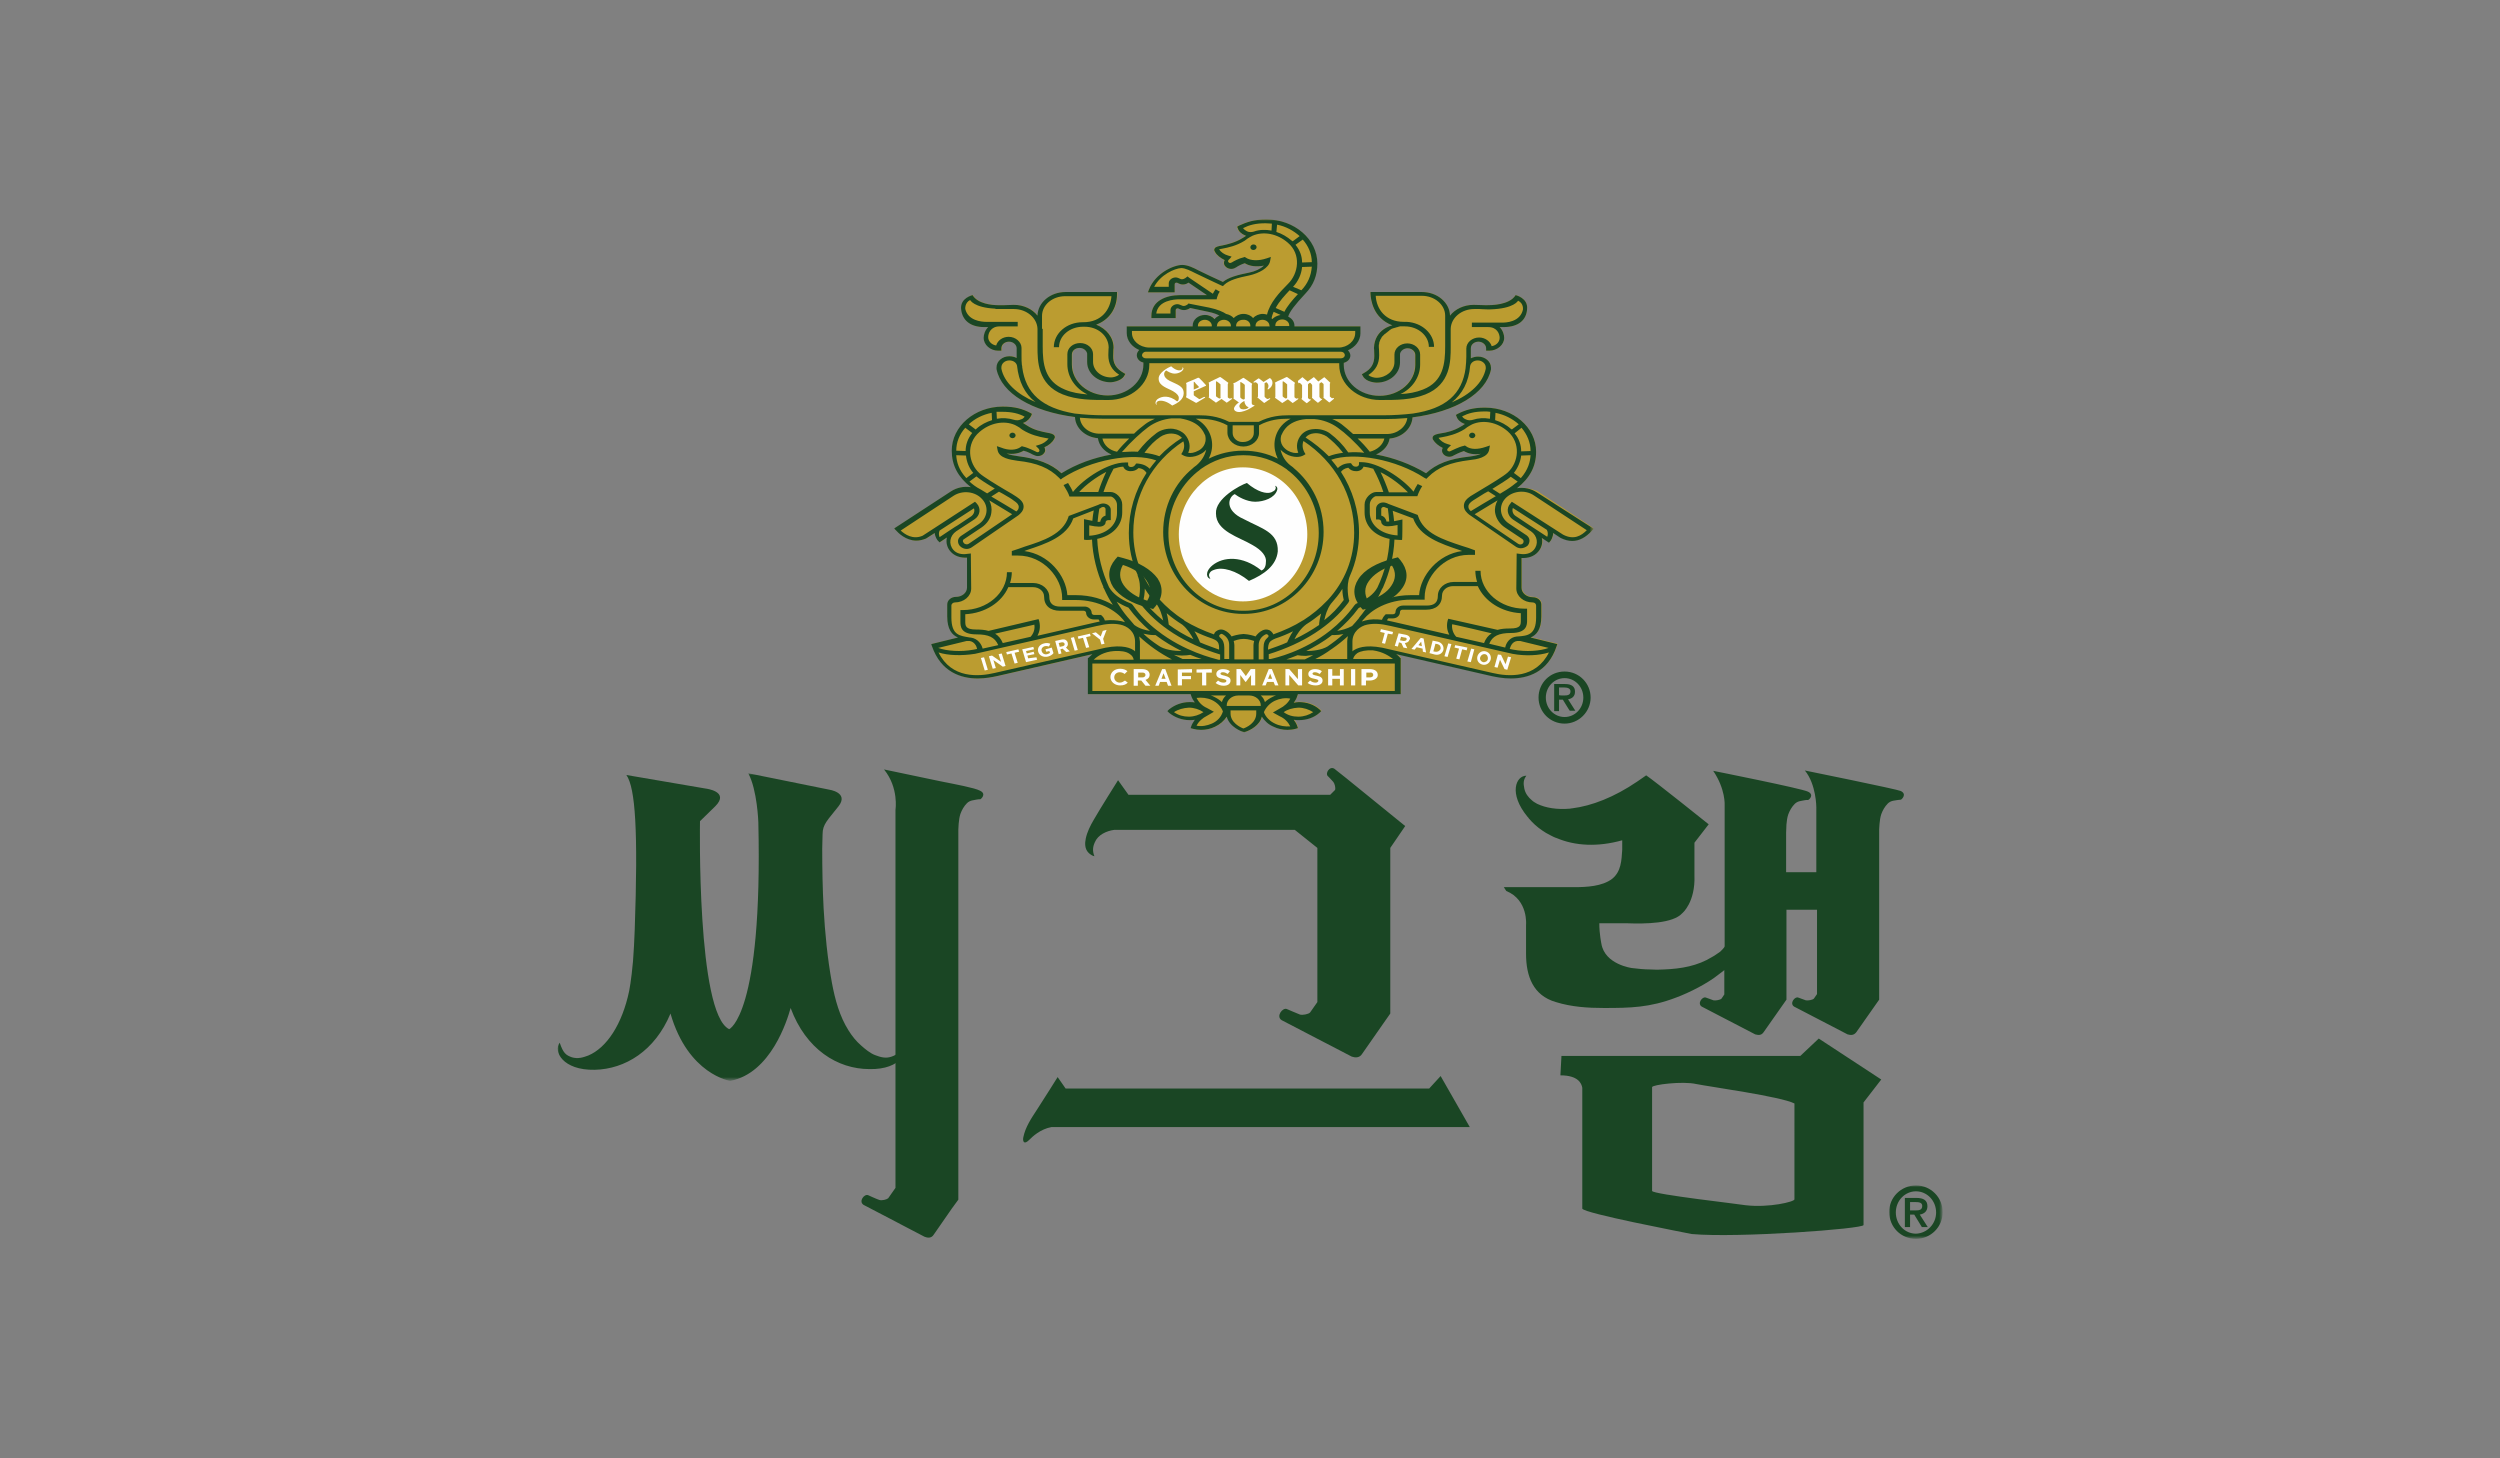 <?xml version="1.0" encoding="utf-8"?>
<!-- Generator: Adobe Illustrator 27.5.0, SVG Export Plug-In . SVG Version: 6.00 Build 0)  -->
<svg version="1.1" id="Layer_1" xmlns="http://www.w3.org/2000/svg" xmlns:xlink="http://www.w3.org/1999/xlink" x="0px" y="0px"
	 viewBox="0 0 720 420" style="enable-background:new 0 0 720 420;" xml:space="preserve">
<rect x="0" y="0" width="720" height="420" fill="#808080" stroke="none"/>
<g>
	<defs>
		<filter id="Adobe_OpacityMaskFilter" filterUnits="userSpaceOnUse" x="160.5" y="222.7" width="100.4" height="88.6">
			<feColorMatrix  type="matrix" values="1 0 0 0 0  0 1 0 0 0  0 0 1 0 0  0 0 0 1 0"/>
		</filter>
	</defs>
	
		<mask maskUnits="userSpaceOnUse" x="160.5" y="222.7" width="100.4" height="88.6" id="prefix__b_00000119107732177086039020000007404689905980695950_">
		<g style="filter:url(#Adobe_OpacityMaskFilter);">
			
				<path id="prefix__a_00000031185443129563321340000016756890210269456532_" style="fill-rule:evenodd;clip-rule:evenodd;fill:#FFFFFF;" d="
				M160.5,222.7h100.4v88.6H160.5V222.7z"/>
		</g>
	</mask>
	
		<path style="mask:url(#prefix__b_00000119107732177086039020000007404689905980695950_);fill-rule:evenodd;clip-rule:evenodd;fill:#1A4624;" d="
		M260.2,300c-0.9,3-1.7,3.7-3.4,4.3c-1.7,0.6-3.1,0.2-4.7-0.4c-1.4-0.5-3-1.8-4.1-2.8c-1.4-1.2-2.6-2.7-3.6-4.3
		c-2.6-4.1-3.9-8.9-4.8-13.7c-1.3-7.1-2-14.4-2.4-21.5c-0.3-5.7-0.4-11.5-0.4-17.2c0-1.4,0.1-2.8,0.1-4.1c0-3,1.5-4.1,4.6-8.1
		c3.1-4-2.8-4.8-2.8-4.8l-23.2-4.7c2.6,4.8,2.9,14.1,2.9,14.1c1.3,55.6-8.4,59.6-8.4,59.6c-9.4-4.5-8.4-59.9-8.4-59.9l4.4-4.3
		c4.3-4.3-2.8-5.1-2.8-5.1l-22.8-3.9c2.6,3.7,3.4,16.1,2.4,44.6c-0.1,3.3-0.3,6.3-0.5,9.1c-0.5,5.6-1.1,8.5-1.1,8.5
		c-2,9.6-6.5,16.4-11.8,18.6c-1.6,0.6-3,1-4.7,0.5c-1.7-0.6-2.5-1.2-3.5-4.2c-1.9,2.4,0.8,8,10.1,7.8c8.7-0.2,17.3-5.4,21.8-16.2
		c5.1,17.6,17.2,19.4,17.2,19.4c11.7-2.2,16.4-17.4,17.4-21c4.4,11.9,13.5,17.6,22.7,17.6C259.6,308.1,262.2,302.4,260.2,300"/>
	<path style="fill-rule:evenodd;clip-rule:evenodd;fill:#1A4624;" d="M282.2,227.7c-1.5-0.8-6.9-1.8-11.4-2.7l-16.2-3.4
		c4.3,5.3,3.3,11.6,3.3,11.6v108.9l-2.1,3c-0.5,0.4-1.8,0.7-2.5,0.5c-0.7-0.2-3.3-1.4-3.3-1.4c-1.1-0.4-2.8,1.8-1.3,2.8l9.2,4.8
		l1.7,0.9l6.7,3.5c0.8,0.3,1.9,0.5,2.6-0.6l5.2-7.5l1.9-2.6V238.9l0.1-1.7c0.1-1,0.2-1.9,0.5-2.8c0.4-1.1,1-2.2,1.9-3.1
		c0.4-0.4,1-0.7,1.6-0.8c0.5-0.1,1.9-0.4,2.2-0.3C282.6,230.1,284.2,228.6,282.2,227.7 M516.8,345.4c0.1,0.7-7.4,2.5-14.1,1.7
		c-1.5-0.3-26.5-3.1-26.9-4.1l0-29.9c0-0.7,8.8-1.8,12.7-0.9c4,0.8,24.4,3.6,28.3,5.6l0,5.2C516.8,323,516.8,345.4,516.8,345.4z
		 M523.8,299.1l-5.3,5h-68.8l-0.3,5.6c5.1,0,6.1,2.3,6.3,3.6l0,34.8c0.8,1.4,28.6,6.7,31.5,7.3c13.2,1.2,49.7-1.5,49.5-2.6l0-35.3
		l5.1-6.6L523.8,299.1L523.8,299.1z M387.7,224.1l-3.4-2.7c-1.4-0.9-2.7,1.4-1.9,2.1c0,0,1.2,1.2,1.6,1.7c0.4,0.5,0.7,1.7,0.5,2.3
		l-1.4,1.4H325l-3-4.2c0,0-5.3,8.4-7,11.4c-1,1.7-1.9,3.5-2.3,5.4c-0.3,1.4-0.3,3,0.8,4.1c0.4,0.4,1.1,0.9,1.7,1
		c-0.6-1.4-0.5-2.7,0.1-4c0.9-2.2,3.4-3.3,5.6-3.6h52l6.5,5.2v44.4l-2.1,3c-0.5,0.5-2.1,0.8-2.9,0.6c-0.8-0.3-3.8-1.6-3.8-1.6
		c-1.2-0.5-3.2,2.1-1.5,3.2l12.5,6.5l7.7,4c0.9,0.3,2.2,0.5,3-0.8l6-8.6l2.1-3l0-47.7l4.3-6.3L387.7,224.1 M423.3,324.6l-8.4-14.7
		l-3.3,3.6H306.9l-2.3-3.3l-2.2,3.5l-3.7,5.8c-1.7,2.6-3.4,5.1-4,8.1c-0.2,1.1,0.2,2.2,1.7,0.7c1-1,3.2-3.1,6.4-3.7H423.3z
		 M547.4,227.8c-1-0.5-27.6-5.9-27.6-5.9c3.3,4,3.3,10.6,3.3,10.6v18.7h-8.7v-11.4l0.1-2.4c0.1-1,0.2-1.9,0.5-2.8
		c0.4-1.1,1-2.2,1.9-3.1c0.4-0.4,1-0.7,1.6-0.8c0.5-0.1,1.9-0.4,2.2-0.3c0.3,0,1.9-1.5,0-2.4c-1.7-0.9-27.3-6-27.3-6
		c3.6,5.3,3.3,9.9,3.3,9.9v40.6c0,0.4-1.1,1.4-1.3,1.6c-0.8,0.5-1.5,1.1-2.3,1.5c-4.2,2.6-8.9,3.4-13.8,3.6c-1.4,0.1-2.8,0.1-4.1,0
		c-1.7,0-3.5-0.2-5.2-0.4c0,0-7.8-1-8.8-7c0,0-0.6-2.8-0.6-5.9h7.9c5.4,0.2,13.3,0.1,16-2.9c0,0,3.8-3.1,3.5-10.9v-9.4l4.1-5.3
		c0,0-15.6-12.5-18-14.1c-0.9,0.6-2.4,1.7-2.6,1.8c-6.6,4.5-13.1,7-18.7,7.7c0,0-0.1,0-0.1,0l-0.6,0.1c-3.7,0.3-6.9-0.2-9.4-1.4
		c-0.5-0.3-1.1-0.6-1.5-1c-1.1-0.9-1.9-2-2.2-3.4c-0.3-1.5-0.3-2.5,0.6-3.7c-3,0-5.2,5.1,0.3,11.8c0.2,0.2,0.3,0.3,0.4,0.5
		c1.1,1.3,2.4,2.5,3.9,3.5c0.7,0.5,1.4,0.9,2.2,1.3l0,0c0.6,0.3,1.3,0.7,2,0.9c5.2,2.2,11.7,2.6,18.8,0.6v2.7
		c-0.2,3.1-0.3,6.3-2.9,8.4c-2.9,2.2-7.4,2.4-10.9,2.4h-20.3l0.7,1.1c6.4,2.6,5.7,9.8,5.7,9.8v8.3c0,6.4,2,12,8.6,13.9
		c4.5,1.4,9.2,1.7,13.8,1.7c7.6,0,13.2-0.1,20.8-3c3.8-1.4,9.1-4.1,12.2-6.6l1.7-1.3v7l-0.8,1.2c-0.4,0.4-1.7,0.6-2.3,0.5
		c-0.6-0.2-2.2-0.8-2.2-0.8c-1-0.4-2.6,1.7-1.2,2.6l15.4,8c0.8,0.2,1.7,0.4,2.4-0.6l6.6-9.4V262h8.8v24.3l-0.9,1.3
		c-0.4,0.4-1.7,0.6-2.3,0.5c-0.6-0.2-2.2-0.8-2.2-0.8c-1-0.4-2.6,1.7-1.2,2.6l15.4,8c0.8,0.2,1.7,0.4,2.5-0.6l6.6-9.4l0-49.1
		l0.1-1.5c0.1-1,0.2-1.9,0.5-2.8c0.4-1.1,1-2.2,1.9-3.1c0.4-0.4,1-0.7,1.6-0.8c0.5-0.1,1.9-0.3,2.2-0.3
		C547.7,230.2,549.3,228.7,547.4,227.8"/>
	<defs>
		
			<filter id="Adobe_OpacityMaskFilter_00000051376031301466114510000016367314208322777252_" filterUnits="userSpaceOnUse" x="544" y="341.4" width="15.5" height="15.5">
			<feColorMatrix  type="matrix" values="1 0 0 0 0  0 1 0 0 0  0 0 1 0 0  0 0 0 1 0"/>
		</filter>
	</defs>
	
		<mask maskUnits="userSpaceOnUse" x="544" y="341.4" width="15.5" height="15.5" id="prefix__d_00000095312173542413963570000013350241328088310411_">
		<g style="filter:url(#Adobe_OpacityMaskFilter_00000051376031301466114510000016367314208322777252_);">
			
				<path id="prefix__c_00000027583946662368109050000001711121502160745101_" style="fill-rule:evenodd;clip-rule:evenodd;fill:#FFFFFF;" d="
				M544,341.4h15.5v15.5H544V341.4z"/>
		</g>
	</mask>
	
		<path style="mask:url(#prefix__d_00000095312173542413963570000013350241328088310411_);fill-rule:evenodd;clip-rule:evenodd;fill:#1A4624;" d="
		M551.6,348.6c1.1,0,2-0.1,2-1.3c0-1-1-1.1-1.9-1.1h-1.6v2.4C550.1,348.6,551.6,348.6,551.6,348.6z M551.3,349.8h-1.2v3.6h-1.5V345
		h3.3c2.1,0,3.2,0.7,3.2,2.4c0,1.5-1,2.2-2.2,2.4l2.3,3.6h-1.7L551.3,349.8L551.3,349.8z M557.6,349.2c0-3.4-2.6-6.1-5.8-6.1
		c-3.2,0-5.8,2.7-5.8,6.1c0,3.4,2.6,6.1,5.8,6.1C555,355.2,557.6,352.5,557.6,349.2z M551.8,341.4c4.3,0,7.7,3.5,7.7,7.7
		c0,4.3-3.5,7.7-7.7,7.7c-4.3,0-7.7-3.4-7.7-7.7C544,344.9,547.5,341.4,551.8,341.4z"/>
	<path style="fill-rule:evenodd;clip-rule:evenodd;fill:#1A4624;" d="M450.4,200.3c1,0,1.9-0.1,1.9-1.2c0-0.9-1-1.1-1.7-1.1H449v2.2
		C449,200.3,450.4,200.3,450.4,200.3z M450.1,201.5H449v3.3h-1.4V197h3.1c1.9,0,2.9,0.7,2.9,2.2c0,1.4-0.9,2-2,2.2l2.1,3.3h-1.6
		C452.1,204.8,450.1,201.5,450.1,201.5z M456,200.9c0-3.1-2.4-5.6-5.4-5.6c-3,0-5.4,2.5-5.4,5.6c0,3.1,2.4,5.6,5.4,5.6
		S456,204,456,200.9z M450.6,193.4c4.2,0,7.5,3.4,7.5,7.5c0,4.1-3.4,7.5-7.5,7.5c-4.2,0-7.5-3.4-7.5-7.5
		C443.1,196.7,446.4,193.4,450.6,193.4z"/>
	<defs>
		
			<filter id="Adobe_OpacityMaskFilter_00000018205806981406797130000003799024635643973539_" filterUnits="userSpaceOnUse" x="257.3" y="63.1" width="201.6" height="148">
			<feColorMatrix  type="matrix" values="1 0 0 0 0  0 1 0 0 0  0 0 1 0 0  0 0 0 1 0"/>
		</filter>
	</defs>
	
		<mask maskUnits="userSpaceOnUse" x="257.3" y="63.1" width="201.6" height="148" id="prefix__f_00000072261054075627845290000013502452623951982727_">
		<g style="filter:url(#Adobe_OpacityMaskFilter_00000018205806981406797130000003799024635643973539_);">
			
				<path id="prefix__e_00000048476180073335090850000009661920849618258078_" style="fill-rule:evenodd;clip-rule:evenodd;fill:#FFFFFF;" d="
				M257.3,63.1H459v148H257.3V63.1z"/>
		</g>
	</mask>
	
		<path style="mask:url(#prefix__f_00000072261054075627845290000013502452623951982727_);fill-rule:evenodd;clip-rule:evenodd;fill:#BB9C30;" d="
		M436.9,140.6c3.7-2.9,5.5-6.3,5.5-10.5c0-7-6.6-12.7-14.7-12.7c-3.6,0-5.7,0.7-7.9,1.8l-0.5,0.3l0.2,0.5c0.3,0.9,1.1,1.6,2.1,2
		c0.1,0,0.2,0.1,0.3,0.1l-0.3,0.2l-0.8,0.5c-2.1,1.3-4.4,1.8-5.8,2c-1.2,0.2-2,0.4-2.3,0.9c-0.1,0.2-0.2,0.5,0,0.9
		c0.6,1,1.6,1.8,2.8,2.4c-0.3,0.6-0.3,1.2,0.2,1.8c0.7,0.8,2,1,2.9,0.4l0.2-0.1c0,0,1.5-0.8,2.8-1.2c1.3,0.8,3,1.1,4.9,0.8
		c-0.8,0.4-1.9,0.6-3.3,0.8c-5.7,0.6-9.6,2.1-12.5,4.8c-4.3-2.6-9.4-4.5-14.4-5.4c2.1-0.9,3.6-2.6,3.9-4.6c3.6-0.3,6.4-2.9,6.6-6.1
		c12.4-1.6,21.2-6.9,22.6-13.8l0-0.5c0-1.8-1.7-3.2-3.7-3.2c-0.8,0-1.5,0.2-2.1,0.5l0-0.5v-2.4c0-1.1,1-1.9,2.2-1.9
		c1.2,0,2.2,0.9,2.2,1.9v0.7l0.9,0c2.3,0,4.3-1.7,4.3-3.7c0-0.9-0.4-2.2-1.3-3.1h1.1c4.3,0,6.6-2,6.8-5.2c0.3-3.2-3.3-4-3.3-4
		c-1.8,2.9-7,2.9-8.5,2.9l-3.6-0.1c-2.8,0-5.3,1.2-6.8,3.1c-0.1-3.8-3.7-6.8-8.1-6.8h-14.8v0.5c0,1.7,0.7,7,6.3,9.1
		c0,0-5.2,1-5.3,6.5l0,0.1c0,0,0.1,0.5,0.1,2.2c0,2.3-0.9,3.8-3.1,5l-0.5,0.3l0.3,0.5c0.9,1.8,3.8,1.9,3.9,1.9
		c3.7,0,6.7-2.6,6.7-5.8v-2.5c0.2-0.9,1.1-1.6,2.2-1.6c1.2,0,2.2,0.9,2.2,1.9l0,2.9c0,4.9-4.6,8.9-10.3,8.9c-5.7,0-10.3-4-10.3-8.9
		v-0.6c1.1-0.3,1.9-1.1,1.9-2.1c0-0.6-0.3-1.1-0.7-1.5c2.1-0.9,3.6-2.8,3.6-4.9V94h-19v-0.2c0-1.1-0.7-2.1-1.8-2.6
		c0.3-1.3,2-3.5,5-6.7c2.3-2.4,3.4-5.2,3.4-8.6c0-7-6.6-12.7-14.7-12.7c-3.6,0-5.7,0.8-7.9,1.8l-0.5,0.3l0.2,0.5
		c0.3,0.9,1.1,1.6,2.1,2c0.1,0.1,0.2,0.1,0.3,0.1l-0.3,0.2l-0.8,0.5c-2.1,1.3-4.4,1.8-5.8,2.1c-1.2,0.2-2,0.4-2.2,0.9
		c-0.1,0.2-0.2,0.5,0.1,0.9c0.5,1,1.6,1.8,2.8,2.4c-0.3,0.6-0.3,1.3,0.2,1.8c0.7,0.8,2,1,2.9,0.4l0.2-0.1c0.4-0.3,1.5-0.9,2.5-1.2
		c1.4,0.9,3.5,1.1,5.6,0.7c-0.9,0.9-2.6,1.7-4.2,2c-3.5,0.7-6,1.4-7.6,2.7c-1.4-0.6-5.6-2.6-7-3.3c-1.5-0.8-3.2-1.6-4.7-1.6
		c-2.5,0-7.8,2.4-9.6,7.1l-0.3,0.8h7.7l0-2.3c0-0.3,0.2-0.5,0.5-0.5c0.1,0,0.3,0,0.6,0.2c1.1,0.6,2.2,0.3,2.9-0.2l5.3,3.6h-7.8
		c-3.9,0-8.2,1.6-8.2,6v0.6h7.1l0-2.3c0-0.2,0.2-0.5,0.5-0.5c0.1,0,0.3,0,0.6,0.2c1.2,0.6,2.4,0.2,3.1-0.3l5.2,1.1
		c1.5,0.3,2.5,0.7,3.2,1.1c-0.6,0.2-1.1,0.6-1.4,1c-0.6-0.7-1.6-1.2-2.8-1.2c-1.9,0-3.5,1.4-3.5,3V94h-19v1.9c0,2.2,1.5,4,3.6,4.9
		c-0.4,0.4-0.7,0.9-0.7,1.5c0,1,0.8,1.9,1.9,2.1v0.6c0,4.9-4.6,8.9-10.3,8.9c-5.7,0-10.3-4-10.3-8.9l0-2.9c0-1.1,1-1.9,2.2-1.9
		c1.1,0,2,0.7,2.2,1.6v2.5c0,3.2,3,5.8,6.8,5.8c0.1,0,3-0.2,3.9-1.9l0.3-0.5l-0.5-0.3c-2.1-1.2-3.1-2.7-3-5c0-1.7,0.1-2.2,0.1-2.2
		v-0.1c0-2.9-2-5.4-5-6.6c3.6-1.3,6-4.5,6-8.8v-0.6h-14.8c-4.4,0-8,3-8.1,6.8c-1.5-1.9-4-3.1-6.8-3.1l-3,0.1h0h-1.3v0
		c-2.1,0-6.1-0.4-7.6-2.9c0,0-3.6,0.8-3.3,4c0.3,3.2,2.6,5.2,6.7,5.2l0,0h1.1c-0.9,0.9-1.3,2.1-1.3,3.1c0,2,1.9,3.7,4.2,3.7l0.9,0
		v-0.7c0-1.1,1-1.9,2.2-1.9c1.2,0,2.2,0.9,2.2,1.9v2.8c-0.6-0.3-1.3-0.5-2.1-0.5c-2,0-3.7,1.4-3.7,3.2v0.4l0,0.1
		c1.4,7,10.2,12.2,22.6,13.8c0.1,3.2,3,5.8,6.6,6.1c0.3,2.1,1.8,3.8,3.9,4.7c-4.9,0.9-10.1,2.7-14.4,5.4c-2.9-2.7-6.8-4.2-12.5-4.9
		c-1.4-0.2-2.6-0.4-3.3-0.8c1.9,0.3,3.6,0,4.9-0.8c1.3,0.3,2.8,1.2,2.8,1.2l0.1,0c0.9,0.6,2.3,0.4,2.9-0.4c0.5-0.5,0.5-1.1,0.2-1.8
		c1.2-0.5,2.3-1.4,2.8-2.4c0.3-0.4,0.2-0.7,0.1-0.9c-0.3-0.5-1-0.7-2.2-0.9c-1.5-0.3-3.7-0.7-5.8-2.1c-0.3-0.2-0.6-0.4-0.8-0.5
		l-0.3-0.2l0.3-0.1c1-0.4,1.7-1.2,2.1-2l0.2-0.5l-0.5-0.3c-2.1-1.1-4.3-1.8-7.9-1.8c-8.1,0-14.7,5.7-14.7,12.7
		c0,4.2,1.8,7.6,5.5,10.5c-2-0.3-4,0.1-5.7,1.2l0,0l-16.4,10.7l0.5,0.5c0.7,0.8,2.9,3,5.9,3c0.8,0,1.8-0.2,2.8-0.6l2.5-1.6
		c0.1,1.2,0.8,2.1,0.9,2.2l0.5,0.5l2.1-1.4c-0.3,1.4,0,2.9,1.1,4.1c1.1,1.2,2.7,1.8,4.7,1.7l0,8.6c0,1.5-1.4,2.7-3.2,2.7
		c-1.4,0-2.5,1-2.5,2.2v3.4c0,3.8,1.4,5.4,3.1,6.1l-7.7,1.9l0.2,0.6c2.6,7.5,8.4,9.3,13.2,9.3c2.2,0,4.2-0.4,5.6-0.7l27.4-6.3
		c-0.6,0.5-1,1-1.2,1.1h-0.1v10.4h29.6l0.2,0.6c0.2,0.6,0.6,1.3,1,1.8c-0.5-0.1-1-0.1-1.5-0.1c-2.2,0-4.3,0.8-5.9,2.1l-0.5,0.5
		l0.5,0.5c1.6,1.3,3.7,2.1,5.9,2.1c0.5,0,1,0,1.5-0.1c-0.4,0.6-0.8,1.2-1,1.8l-0.2,0.6l0.7,0.2c0.8,0.2,1.5,0.3,2.3,0.3
		c1.4,0,2.8-0.3,4-0.9c1.5-0.7,2.6-1.7,3.4-2.9c0.8,3.1,4.6,4.4,4.8,4.4l0.2,0.1l0.3-0.1c1.5-0.5,4.2-1.9,4.8-4.4
		c0.8,1.2,1.9,2.3,3.4,2.9c1.2,0.6,2.6,0.9,4,0.9c0.8,0,1.6-0.1,2.3-0.3l0.7-0.2l-0.2-0.6c-0.2-0.7-0.6-1.3-1-1.9
		c0.5,0.1,1,0.1,1.5,0.1c2.2,0,4.3-0.7,5.9-2.1l0.5-0.5l-0.5-0.5c-1.6-1.4-3.7-2.1-5.9-2.1c-0.5,0-1,0.1-1.5,0.2
		c0.4-0.6,0.8-1.2,1-1.9l0.2-0.6h29.6l0-10.3v-0.1h-0.1c-0.2-0.2-0.5-0.6-1.2-1.1l27.4,6.3c1.4,0.3,3.4,0.7,5.6,0.7
		c4.8,0,10.7-1.7,13.2-9.3l0.2-0.6l-7.7-1.9c1.7-0.7,3.1-2.3,3.1-6.1v-3.4c0-1.2-1.1-2.1-2.5-2.1c-1.7,0-3.2-1.2-3.2-2.7l0-8.6
		c2,0.1,3.6-0.5,4.7-1.7c1-1.1,1.4-2.4,1.2-3.8l-0.1-0.3l2.1,1.4l0.5-0.6c0,0,0.7-1,0.7-2.2l2.1,1.4l0,0c1.2,0.6,2.3,0.9,3.4,0.9
		c2,0,3.9-1,5.7-3l0.5-0.5l-16.4-10.8C440.9,140.7,438.8,140.3,436.9,140.6"/>
	<path style="fill-rule:evenodd;clip-rule:evenodd;fill:#1A4624;" d="M375.4,154.2c0,9.7-7.7,17.6-17.2,17.6
		c-9.5,0-17.2-7.9-17.2-17.6c0-9.7,7.7-17.6,17.2-17.6C367.7,136.6,375.4,144.5,375.4,154.2"/>
	<path style="fill-rule:evenodd;clip-rule:evenodd;fill:#FEFEFE;" d="M355.6,142.3c0.9,0.7,3.4,2.2,5.9,2.2c2.5,0,5.6-1.1,6.3-3.3
		c0.3-0.8-0.3-1.3-0.6-1.3c0.3,0.3,0.3,0.8,0,1.2c-0.1,0.2-0.7,0.5-1.1,0.7c-1.4,0.5-3.9-0.1-7-2.7c-1.9,0.6-9.2,4.5-8.9,8.8
		c0,5.1,6.7,6.8,10.4,9c3.1,1.7,4,3.4,4,4.6c0,1.4-0.3,2.4-1.3,2.8c-5.5-4.4-11-4-14.1-1.5c-2.4,2-1.6,3.8-0.6,3.9
		c-0.5-0.8-0.5-1.2-0.2-1.7c0.3-0.5,0.7-0.7,1.3-0.9c2.4-0.9,6.3,0.2,10,3.2c4.5-1.9,7.9-4.5,8.3-8.5c0.2-5.5-4.5-6.5-9.8-9.3
		C352.6,147,353.7,143.2,355.6,142.3 M376.5,153.9c0,10.7-8.3,19.3-18.5,19.3h-0.1c-10.2,0-18.4-8.7-18.4-19.3
		c0-10.6,8.3-19.3,18.4-19.3h0.1C368.2,134.6,376.5,143.2,376.5,153.9"/>
	<path style="fill-rule:evenodd;clip-rule:evenodd;fill:#1A4624;" d="M400.9,162.9c1.2,1.9,1.1,3.9-0.2,5.8
		c-1.2,1.9-3.6,3.4-6.7,4.4c-1.1-1.9-1.1-3.9,0.2-5.7C395.5,165.5,397.9,163.9,400.9,162.9 M391.2,166.8c-1.7,2.6-1.5,5.4,0.6,8
		l0.7,0.8l1.5-0.4c4.7-1.2,8.2-3.3,9.9-5.9c1.8-2.6,1.5-5.4-0.6-8l-0.7-0.8l-1.5,0.4C396.5,162.1,392.9,164.1,391.2,166.8
		 M330.4,173c-3.1-1-5.5-2.6-6.8-4.5c-1.3-1.9-1.3-3.9-0.2-5.8c3.1,1,5.5,2.6,6.8,4.5C331.5,169.1,331.6,171.1,330.4,173
		 M323.4,160.7l-1.5-0.4l-0.7,0.8c-2.1,2.5-2.3,5.3-0.6,8c1.8,2.6,5.3,4.7,10,5.9l1.5,0.4l0.7-0.8c2.1-2.5,2.3-5.4,0.6-8
		C331.5,164,328,161.9,323.4,160.7 M361,70.4c-0.5,0-0.9,0.4-0.9,0.8c0,0.5,0.4,0.8,0.9,0.8c0.5,0,0.9-0.4,0.9-0.8
		C361.9,70.7,361.5,70.4,361,70.4 M424,124.6c-0.5,0-0.9,0.4-0.9,0.8s0.4,0.8,0.9,0.8c0.5,0,0.9-0.4,0.9-0.8S424.5,124.6,424,124.6
		 M291.6,124.6c-0.5,0-0.9,0.4-0.9,0.8s0.4,0.8,0.9,0.8s0.9-0.4,0.9-0.8S292.1,124.6,291.6,124.6"/>
	<defs>
		
			<filter id="Adobe_OpacityMaskFilter_00000164515767560413107530000015998124845297312146_" filterUnits="userSpaceOnUse" x="257.3" y="63.1" width="201.6" height="148">
			<feColorMatrix  type="matrix" values="1 0 0 0 0  0 1 0 0 0  0 0 1 0 0  0 0 0 1 0"/>
		</filter>
	</defs>
	
		<mask maskUnits="userSpaceOnUse" x="257.3" y="63.1" width="201.6" height="148" id="prefix__h_00000088838304730278855530000000860834006516257166_">
		<g style="filter:url(#Adobe_OpacityMaskFilter_00000164515767560413107530000015998124845297312146_);">
			
				<path id="prefix__g_00000150066255447922011280000013664967320781697926_" style="fill-rule:evenodd;clip-rule:evenodd;fill:#FFFFFF;" d="
				M257.3,63.1H459v148H257.3V63.1z"/>
		</g>
	</mask>
	
		<path style="mask:url(#prefix__h_00000088838304730278855530000000860834006516257166_);fill-rule:evenodd;clip-rule:evenodd;fill:#1A4624;" d="
		M400.1,150.2c-0.5,0-0.7,0-0.8,0c-0.1-0.8-0.7-1.5-1.5-1.7v-1.9c0-0.3,0.3-0.6,0.7-0.6c0.1,0,0.5,0.1,0.6,0.2l0.6,0.2
		C399.9,147.7,400,149,400.1,150.2z M450.2,154l-14.8-9.5L435,145c-1.3,1.4-0.9,3.5,0.7,4.6l5.2,3.4c1.9,1.3,2.3,3.7,0.8,5.4
		c-0.9,1-2.3,1.4-4.1,1.1l-0.8-0.1l-0.1,10.1c0,2.2,2.1,4,4.7,4c0.6,0,1,0.4,1,0.9v3.4c0,5.1-2.5,5.3-5.3,5.5l-0.2,0
		c-2.2,0.2-3.2,2-3.4,3.2l-4.6-1.1c0.9-2.2,2.7-3.1,6.3-3.1c4.6,0,4.6-2.4,4.6-3.7v-3.3h-0.7c-7,0-12.7-4.9-12.7-10.9h-1.5
		c0,1.1,0.2,2.2,0.5,3.2h-6.7c-2.6,0-4.6,1.8-4.6,4c0,1.9-1,2.8-3.2,2.8l-6.8,0c-1.2,0-2.2,0.8-2.2,1.9c0,0.3-0.3,0.6-0.7,0.6h-2.1
		l-0.2,0.2c-0.5,0.5-0.8,1.1-0.9,1.4c-1.8-0.2-3.3-0.2-4.8,0.2c-0.3,0.1-0.6,0.2-1,0.3c0.1-0.1,0.2-0.2,0.3-0.4l0.2-0.2
		c2.1-2.6,6.8-5.7,13.7-5.7l3.9,0V172c0-5.7,5.4-12.2,12.7-12.2h1.8v-1.3h0c-1.2-0.5-2.5-0.9-3.8-1.3c-5.4-1.8-11-3.6-12.6-8.6
		l-0.1-0.3l-8.5-3.2c-0.3-0.2-1-0.4-1.4-0.4c-1.2,0-2.1,0.8-2.1,1.9v3h0.7c0.4,0,0.8,0.3,0.8,0.7c0,0.4,0.2,0.6,0.5,0.9
		c0.7,0.5,1.8,0.5,4.2,0v3c-4.7-0.3-8-2.9-8-6.6l0-2.3c0-1.4,1.3-2.4,1.8-2.4h11.9v0h0c0.3-0.9,0.7-1.8,1.4-2.9l-1.3-0.6
		c-0.5,0.8-0.9,1.5-1.2,2.2c-3.3-4-10.3-8.5-15-8.5h-0.7v0.6c0,0.4-0.4,0.7-0.8,0.7c-0.6,0-0.9-0.1-1.3-0.7l-0.2-0.3l-0.5,0
		c-1.7,0.1-2.7,0.8-3.3,1.4c-0.6-0.8-1.2-1.6-1.9-2.4c6.7-2.3,18.7-0.1,26.8,5.2l0.6,0.3l0.5-0.5c2.8-2.8,6.3-4.2,12-4.9
		c1.9-0.2,5.3-0.7,5.6-3.1l0.2-1.1l-1.2,0.4c-2.3,0.8-4.4,0.8-5.7-0.2l-0.3-0.2l-0.3,0.1c-1.5,0.3-3.5,1.4-3.6,1.4l-0.2,0.1
		c-0.3,0.2-0.7,0.1-0.9-0.1c-0.3-0.3,0.1-0.7,0.3-0.9l0.7-0.7l-1-0.3c-1.1-0.3-2.1-1-2.6-1.8l1.1-0.2c1.6-0.3,4-0.8,6.4-2.3l0.8-0.6
		c0.5-0.3,0.8-0.5,1.4-0.8c3.2-1.4,7.2-0.6,10.2,2c3.9,3.4,3.2,9,0,11.9c-1.1,1-4.7,3.2-7.4,4.8l-3.3,2c-1,0.7-1.9,1.5-1.9,2.8
		c0,1.2,0.9,2,1.5,2.5l13.4,9.2c0.4,0.3,1,0.5,1.5,0.5c0.7,0,1.4-0.3,1.9-0.7c0.4-0.4,0.6-1,0.6-1.5c0-0.6-0.3-1.1-0.8-1.5l-5.1-3.4
		c-2.6-1.7-3.1-5-1.1-7.2c2-2.2,5.7-2.7,8.3-0.9l0.5-0.5l-0.5,0.5l15.2,10C455.4,154.3,453.3,155.6,450.2,154L450.2,154z
		 M445.6,154.6l-5.2-3.4v0l-3.9-2.6c-0.8-0.5-1.1-1.5-0.8-2.3l9.8,6.3C445.9,153.4,445.8,154.1,445.6,154.6L445.6,154.6z M446,186.6
		c-2.4,0.9-6.5,1.2-10.2,0.5l-1-0.2c0.2-0.6,0.6-2.1,2.2-2.3h0.2l0.6,0v0C437.8,184.6,446,186.6,446,186.6z M429.6,182.4
		c-1,0.6-1.7,1.5-2.2,2.8l-8-1.8c-0.3-0.3-1.4-1.6-1.2-3.6C418.3,179.7,429.6,182.4,429.6,182.4z M417.1,178.2l-0.2,0.6
		c-0.4,1.7,0,3.1,0.5,4l-16.5-3.8c-0.5-0.1-0.9-0.2-1.4-0.3c0-0.2,0.1-0.4,0.3-0.6h1.3c1.2,0,2.1-0.8,2.1-1.9c0-0.3,0.3-0.6,0.7-0.6
		l6.8,0c2.9,0,4.6-1.5,4.6-4.1c0-1.5,1.4-2.7,3.2-2.7h7.1c2,4.4,6.8,7.5,12.4,7.8v2c0,1.4,0,2.4-3.1,2.4c-1.4,0-2.6,0.1-3.6,0.4
		L417.1,178.2z M429.8,193.8l-29.7-6.8c-5.7-1.5-8.6-0.7-10.1,0.2c-0.2,0.1-0.4,0.3-0.5,0.4v-2.8c0-2.9,2.3-4.5,4.2-4.9
		c2-0.4,3.9-0.3,6.9,0.4l35,8c3.7,0.7,7.7,0.5,10.5-0.4C442.3,195.5,434.4,194.9,429.8,193.8z M401.2,189.8l-11.5,0
		c0.1-0.5,0.4-1.1,1.2-1.7c1-0.6,2.5-0.9,4.5-0.8v0C398.3,187.7,400.2,189,401.2,189.8L401.2,189.8z M401.7,199h-87.1v-7.9H366
		l35.7,0V199L401.7,199z M373.9,203.8c1.6,0,3,0.5,4.3,1.3c-1.2,0.8-2.7,1.3-4.3,1.3s-3-0.4-4.2-1.3
		C370.8,204.3,372.3,203.9,373.9,203.8L373.9,203.8z M367.2,208.4c-1.5-0.7-2.7-1.9-3.2-3.3c0.6-1.4,1.7-2.6,3.2-3.3
		c1.3-0.6,2.9-0.9,4.4-0.6c-0.6,1.2-1.7,2.2-3.1,2.9l-1.9,1.1l2,1.1c1.4,0.6,2.4,1.7,3,2.9C370.2,209.3,368.6,209.1,367.2,208.4z
		 M363.1,200.3h4.4c-0.3,0.1-0.7,0.2-1,0.4c-0.8,0.4-1.6,0.9-2.2,1.5C364.1,201.5,363.7,200.8,363.1,200.3L363.1,200.3z M363,203.3
		h-9.7l0-0.2c0-1.5,1.5-2.8,3.3-2.8h3.2c1.8,0,3.3,1.3,3.3,2.8V203.3z M361.8,205.5c0,2.7-2.8,4-3.7,4.3c-0.9-0.3-3.7-1.7-3.7-4.3
		v-0.9h7.4C361.8,204.5,361.8,205.5,361.8,205.5z M351.9,202.2c-0.6-0.6-1.4-1.1-2.2-1.5c-0.3-0.2-0.7-0.3-1-0.4h4.4
		C352.5,200.8,352.1,201.5,351.9,202.2L351.9,202.2z M349,208.4c-1.4,0.6-2.9,0.9-4.4,0.6c0.6-1.2,1.7-2.2,3.1-2.9l1.9-1.1l-2-1.1
		c-1.4-0.6-2.4-1.7-3-2.9c1.5-0.2,3.1,0,4.4,0.6c1.5,0.7,2.7,1.9,3.2,3.3C351.7,206.5,350.6,207.7,349,208.4z M342.4,206.4
		c-1.6,0-3-0.4-4.3-1.3c1.2-0.8,2.7-1.2,4.3-1.3c1.5,0,3,0.5,4.2,1.3C345.4,205.9,343.9,206.4,342.4,206.4z M320.9,187.5
		c1.9-0.1,3.4,0.1,4.4,0.8c0.8,0.5,1.1,1.1,1.2,1.7h-11.5C316,189,317.9,187.7,320.9,187.5L320.9,187.5z M286.5,193.8
		c-4.6,1.1-12.5,1.7-16.2-5.9c2.7,0.9,6.7,1,10.5,0.4l35-8c3-0.7,4.9-0.8,6.9-0.4c1.9,0.4,4.2,1.9,4.2,4.9v2.8
		c-0.2-0.2-0.3-0.3-0.5-0.4c-1.4-0.9-4.4-1.7-10-0.2C316.2,187,286.5,193.8,286.5,193.8z M278.4,184.6L278.4,184.6l0.7,0h0.1
		c1.5,0.2,2.1,1.6,2.2,2.3l-1,0.2c-3.7,0.7-7.8,0.4-10.2-0.5L278.4,184.6z M296.8,183.4l-8,1.8c-0.5-1.2-1.2-2.1-2.2-2.7l11.3-2.6
		C298.2,181.8,297.1,183.1,296.8,183.4z M299.3,178.9l-0.2-0.6l-14.4,3.4c-1-0.3-2.2-0.4-3.6-0.4c-3.1,0-3.1-1.1-3.1-2.4v-2
		c5.7-0.3,10.5-3.4,12.4-7.8h7.1c1.8,0,3.2,1.2,3.2,2.7c0,2.6,1.7,4.1,4.6,4.1l6.8,0c0.4,0,0.7,0.3,0.7,0.6c0,1,1,1.9,2.2,1.9h1.4
		c0.2,0.3,0.3,0.5,0.3,0.6c-0.4,0.1-0.9,0.2-1.4,0.3l-16.5,3.8C299.4,181.9,299.7,180.6,299.3,178.9L299.3,178.9z M316.1,150.3
		c0.1-1.3,0.3-2.5,0.5-3.8l0.4-0.2l0.1-0.1c0.1-0.1,0.5-0.2,0.6-0.2c0.4,0,0.7,0.3,0.7,0.6v1.9c-0.8,0.2-1.4,0.9-1.5,1.7
		C316.8,150.3,316.6,150.3,316.1,150.3z M274,177.8v-3.4c0-0.5,0.5-0.9,1-0.9c2.6,0,4.7-1.8,4.7-4l-0.1-10.1l-0.9,0.1
		c-1.8,0.3-3.2-0.1-4.1-1.1c-1.5-1.7-1.1-4.1,0.8-5.4l5.2-3.4c1.7-1.1,2-3.2,0.7-4.6l-0.5-0.5l-15.1,9.8c-2.8,1.2-5.1-0.4-6.3-1.5
		l15.2-10l0,0c2.6-1.7,6.3-1.3,8.3,1c2,2.2,1.5,5.5-1.1,7.2l-5.1,3.4c-0.5,0.4-0.8,0.9-0.8,1.4c0,0.6,0.2,1.1,0.6,1.5
		c0.5,0.5,1.2,0.8,1.9,0.8c0.5,0,1.1-0.2,1.5-0.5l13.4-9.2c0.6-0.5,1.5-1.3,1.5-2.5c0-1.3-1-2.1-2-2.8c-0.7-0.5-1.9-1.2-3.3-2
		c-2.7-1.6-6.3-3.8-7.4-4.8c-3.2-2.9-4-8.5,0-11.9c3-2.6,7-3.4,10.2-2c0.6,0.3,0.9,0.5,1.4,0.8c0.2,0.2,0.5,0.4,0.8,0.6
		c2.4,1.5,4.8,2,6.4,2.3l1.1,0.2c-0.6,0.8-1.6,1.5-2.7,1.8l-1,0.3l0.7,0.7c0.2,0.2,0.5,0.6,0.3,0.9c-0.2,0.3-0.6,0.3-0.9,0.1
		l-0.2-0.1c-0.1,0-2.1-1.1-3.6-1.4l-0.3-0.1l-0.3,0.2c-1.3,1-3.5,1.1-5.7,0.2l-1.2-0.4l0.2,1.1c0.4,2.4,3.8,2.8,5.7,3.1
		c5.7,0.6,9.2,2.1,12,4.9l0.5,0.5l0.5-0.4c8.2-5.3,20.3-7.5,27-5.1c-0.7,0.8-1.3,1.6-1.9,2.4c-0.6-0.6-1.5-1.3-3.4-1.5l-0.5,0
		l-0.2,0.3c-0.4,0.6-0.8,0.7-1.3,0.7c-0.5,0-0.8-0.3-0.8-0.7v-0.6H324c-4.7,0-11.8,4.5-15,8.5c-0.3-0.8-0.8-1.6-1.4-2.6l-1.3,0.6
		c0.8,1.3,1.4,2.3,1.7,3.3l0,0v0h11.9c0.5,0,1.8,1,1.8,2.4l0,2.3c0,3.7-3.2,6.3-8,6.6v-3c2.4,0.5,3.6,0.5,4.2,0
		c0.3-0.2,0.5-0.5,0.5-0.8c0-0.4,0.3-0.7,0.8-0.7l0.7,0v-3c0-1-1-1.8-2.2-1.8c-0.4,0-1.1,0.2-1.4,0.4l-8.5,3.2l-0.1,0.3
		c-1.6,4.9-7.1,6.8-12.5,8.5c-1.3,0.5-2.6,0.9-3.8,1.3h0v1.3h1.8c7.3,0,12.7,6.4,12.7,12.2v0.6h3.9c6.8,0,11.6,3.1,13.7,5.7l0.2,0.3
		l0.3,0.4c-0.3-0.1-0.6-0.2-1-0.3c-1.5-0.3-3-0.4-4.8-0.2c-0.1-0.3-0.3-0.9-0.9-1.4l-0.2-0.2h-2c-0.4,0-0.7-0.3-0.7-0.6
		c0-1-1-1.9-2.2-1.8h-6.8c-2.1,0-3.2-0.9-3.2-2.8c0-2.2-2.1-4-4.7-4h-6.6c0.3-1,0.5-2,0.5-3.1H290c0,6-5.7,10.9-12.7,10.9h-0.7v3.3
		c0,1.3,0,3.7,4.6,3.7c3.5,0,5.3,0.8,6.3,3.1l-4.5,1c-0.3-1.2-1.3-2.9-3.5-3.2l-0.2,0C276.4,183.1,274,183,274,177.8z M270.6,154.7
		c-0.2-0.5-0.3-1.2,0-1.9l9.9-6.4c0.3,0.8,0,1.7-0.8,2.3l-3.9,2.6C275.8,151.2,270.6,154.7,270.6,154.7z M285.5,143l2.2-1.4l1.1,0.6
		c1.4,0.8,2.6,1.5,3.2,2c0.9,0.6,1.4,1.1,1.4,1.8c0,0.5-0.2,0.9-0.7,1.3C292.6,147.2,285.5,143,285.5,143z M284.9,144.1l6.6,4
		l-12.5,8.5c-0.4,0.3-1.1,0.2-1.4-0.2c-0.2-0.2-0.3-0.4-0.3-0.6c0-0.2,0.1-0.4,0.3-0.5l5.1-3.4c1.6-1.1,2.6-2.6,2.8-4.2
		C285.7,146.5,285.5,145.2,284.9,144.1z M279.2,138.7l2-1.5c0.9,0.8,3.1,2.2,5.3,3.5l-2.2,1.4l-1.8-1.1
		C281.1,140.3,280.1,139.5,279.2,138.7L279.2,138.7z M275.4,131.1l2.8,0.1c0.2,1.9,0.9,3.6,2.1,5l-2,1.5
		C276.1,135.3,275.5,133,275.4,131.1z M278,123.2l2,1.5c-1.3,1.6-1.9,3.4-1.9,5.2l-2.7-0.1C275.4,127.4,276.3,125.1,278,123.2z
		 M285.6,118.9l0.1,2.1c-1.6,0.5-3.2,1.3-4.5,2.5l-0.2,0.2l-2-1.5C280.7,120.6,283,119.4,285.6,118.9z M288.6,118.6
		c2.9,0,4.8,0.5,6.5,1.4c-0.3,0.4-0.6,0.7-1.1,0.8c-0.6,0.3-1.3,0.3-2,0.1c-1.6-0.5-3.3-0.6-4.9-0.3l-0.1-2
		C287.5,118.6,288.1,118.6,288.6,118.6L288.6,118.6z M317.5,126.3h7.7c-1.2,1.2-2.4,2.4-3.5,3.8
		C319.5,129.7,317.9,128.2,317.5,126.3z M311,120.3c2.2,0.2,4.5,0.3,7,0.3h14.6c-0.9,0.4-1.9,0.9-2.7,1.5c-0.9,0.7-2.1,1.6-3.3,2.8
		h-9.7C313.7,125,311.2,122.9,311,120.3z M294.4,105.8L294.4,105.8c0-0.2,0-0.5-0.1-0.7c-0.1-0.8-0.1-1.6-0.1-2.5v-2.4
		c0-1.7-1.7-3.2-3.7-3.2c-1.8,0-3.2,1.1-3.6,2.5c-1.3-0.2-2.3-1.2-2.3-2.4c0-1.1,0.7-3.1,3.3-3.1h5.2v-1.3H285h-0.8v0
		c-1.7,0-5.4-0.4-6.2-3.7c0,0-0.2-1.8,1.4-2.6c0,0,1,2.2,7.3,2.5l0,0.1l1.4,0h0.3c0.8,0,1.4,0,1.9,0c0.9,0,1.6,0,1.7,0
		c3.7,0,6.7,2.6,6.8,5.7v5.2c0,4,0,10.8,7.3,13.7c4,1.6,8.4,1.6,13,1.6h0.1c6.5,0,11.8-4.5,11.8-10.1v-0.5h54.7v0.5
		c0,5.6,5.3,10.1,11.7,10.1h0.1c4.6,0,9,0,13-1.6c7.3-2.9,7.3-9.6,7.3-13.7v-5.2c0.1-3.2,3.1-5.7,6.8-5.7l1.5,0
		c0.5,0,1.2,0.1,2.2,0.1h0.9v0c6.9-0.2,8-2.5,8-2.5c1.7,0.8,1.4,2.6,1.4,2.6c-0.8,3.5-4.8,3.8-6.4,3.7v0h-8.3v1.3h4.7
		c2.6,0,3.3,2,3.3,3.1c0,1.2-1,2.2-2.3,2.4c-0.4-1.4-1.9-2.5-3.6-2.5c-2,0-3.7,1.4-3.7,3.2l0,2.4c0,1.1-0.1,2.1-0.2,3.1v0.1
		c-1,7.5-5.7,11.7-15.2,13.1c-2.6,0.3-5.5,0.5-8.4,0.5h-19.5l-0.4,0h-0.1c-0.5,0-0.9,0-1.4,0h-6c-2.2,0-5.3,0.2-8.6,1.9H354
		c-3.3-1.7-6.5-1.9-8.6-1.9h-7.6v0l-0.4,0H318c-3,0-5.8-0.2-8.5-0.5C300.1,117.5,295.4,113.3,294.4,105.8z M288.4,106.2v-0.4
		c0-1.1,1-2,2.3-2c1.1,0,2,0.6,2.2,1.5c0.5,4.6,2.2,8.1,5.3,10.5C292.8,113.5,289.2,110.1,288.4,106.2L288.4,106.2z M300.1,94.7V91
		c0-3.2,3-5.7,6.7-5.7h13.3c-0.3,3.8-2.8,7.5-8.1,7.5v0h-0.2c-4.6,0-8.3,3.2-8.3,7.2h1.5c0-3.3,3.1-5.9,6.9-5.9h0.5
		c3.8,0,6.8,2.6,6.9,5.9c0,0.2-0.1,0.8-0.1,2.3c0,2.4,1,4.3,3.1,5.6c-0.7,0.6-1.8,0.8-2.3,0.8c-2.9,0-5.2-2-5.2-4.5v-2.2h0
		c0-1.8-1.7-3.2-3.7-3.2c-2.1,0-3.7,1.4-3.7,3.2l0,2.9c0,3.7,2.3,7,5.8,8.7c-2.3-0.2-4.4-0.5-6.5-1.4c-5.9-2.4-6.4-7.5-6.4-12.5v-5
		L300.1,94.7L300.1,94.7z M328.9,102.3c0-0.5,0.5-1,1.1-1h56.2c0.6,0,1.1,0.4,1.1,1c0,0.5-0.5,0.9-1.1,0.9l-56.2,0
		C329.4,103.2,328.9,102.8,328.9,102.3z M326,95.9v-0.6l64.3,0v0.6c0,2.3-2.2,4.2-4.8,4.2h-54.6C328.1,100,326,98.1,326,95.9z
		 M345,93.8c0-1,0.9-1.7,2-1.7c1.1,0,2,0.8,2,1.7V94h-4V93.8z M350.5,93.8c0-1,0.9-1.7,2-1.7c1.1,0,2,0.8,2,1.7V94h-4.1L350.5,93.8
		L350.5,93.8z M360.1,93.8V94h-4.1v-0.2c0-1,0.9-1.7,2-1.7C359.2,92,360.1,92.8,360.1,93.8z M365.7,94h-4.1v-0.2c0-1,0.9-1.7,2-1.7
		c1.1,0,2,0.8,2,1.7L365.7,94L365.7,94z M348.3,88.6l-5.6-1.1l-0.4-0.1l-0.3,0.3c0,0-0.9,0.7-1.6,0.3c-0.5-0.2-0.9-0.4-1.3-0.4
		c-1.1,0-2,0.8-2,1.7l0,1H333c0.5-3.8,5.2-4.1,6.7-4.1h10.7l0.1-0.5c0.2-0.6,0.4-1.2,0.8-1.7l-1.2-0.7c-0.3,0.4-0.6,0.9-0.8,1.3
		l-6.8-4.6l-0.5-0.4l-0.5,0.4c0,0-0.9,0.7-1.6,0.3c-0.4-0.2-0.9-0.4-1.3-0.4c-1.1,0-2,0.8-2,1.7l0,1h-4.2c1.8-3.5,5.9-5.3,7.8-5.4
		c1.2,0,2.9,0.9,3.9,1.4c1.8,0.9,7.4,3.5,7.6,3.6l0.5,0.2l0.4-0.4c1.4-1.3,3.8-2,7.3-2.7c2.6-0.6,5.6-2.1,5.9-4.2l0.2-1.1l-1.2,0.4
		c-2.3,0.8-4.7,0.7-6-0.2l-0.3-0.2l-0.3,0.1c-1.4,0.3-3,1.2-3.3,1.4l-0.2,0.1c-0.3,0.2-0.7,0.2-0.9-0.1c-0.3-0.3,0-0.7,0.3-0.9
		l0.6-0.7l-1-0.3c-1.1-0.3-2.1-1-2.6-1.8l1-0.2c1.6-0.3,4-0.8,6.4-2.3l0.8-0.6c0.5-0.3,0.8-0.5,1.4-0.8c3.2-1.4,7.2-0.6,10.2,2
		c3.9,3.3,3.1,8.9,0,11.9c-2.4,2.4-5.2,5.4-6,8.8c-0.4-0.1-0.8-0.2-1.2-0.2c-1.1,0-2.2,0.5-2.8,1.2c-0.6-0.7-1.6-1.2-2.8-1.2
		c-1.1,0-2.1,0.5-2.8,1.2c-0.5-0.6-1.3-1-2.2-1.2C352.4,89.9,350.7,89.1,348.3,88.6L348.3,88.6z M358,65.7c1.8-0.9,3.6-1.4,6.5-1.4
		c0.6,0,1.2,0.1,1.8,0.1l-0.1,2c-1.7-0.3-3.5-0.3-5.1,0.3c-0.7,0.2-1.4,0.2-2-0.1C358.7,66.4,358.3,66.1,358,65.7z M367.8,64.7
		c2.5,0.5,4.7,1.7,6.5,3.3l-2,1.5l-0.3-0.2c-1.3-1.1-2.8-2-4.4-2.5L367.8,64.7L367.8,64.7z M375.2,69c1.6,1.8,2.6,4.1,2.6,6.5
		l-2.8,0.1c0-1.8-0.6-3.5-1.9-5.1L375.2,69L375.2,69z M374.8,83.6L374.8,83.6l-2.4-1c1.5-1.6,2.4-3.6,2.6-5.7l2.8-0.1
		C377.6,79.5,376.6,81.7,374.8,83.6z M369.9,89.8l-2.5-1.1c1-1.9,2.6-3.6,4-5.1l2.4,1.1C372.2,86.4,370.7,88.2,369.9,89.8
		L369.9,89.8z M366.4,91.9c0-0.1-0.1-0.2-0.2-0.2c0.1-0.6,0.3-1.2,0.6-1.9l2,0.9C367.8,90.9,367,91.3,366.4,91.9L366.4,91.9z
		 M371.3,93.7v0.2h-4v-0.2c0-1,0.9-1.7,2-1.7C370.4,92,371.3,92.8,371.3,93.7L371.3,93.7z M409,105v-2.9c0-1.8-1.7-3.2-3.7-3.2
		c-2,0-3.7,1.4-3.7,3.2h0v2.2c0,2.5-2.4,4.5-5.2,4.5c-0.5,0-1.7-0.2-2.3-0.8c2.1-1.4,3.1-3.2,3.1-5.7c0-1.5-0.1-2.1-0.1-2.3
		c0-0.1,0-0.2,0-0.3v-0.3c0-0.1,0-0.2,0.1-0.3l0-0.3c0-0.1,0-0.2,0.1-0.3c0-0.1,0-0.2,0.1-0.3l0.1-0.3l0.1-0.2l0.2-0.3
		c0-0.1,0.1-0.2,0.1-0.2c0-0.1,0.1-0.2,0.2-0.3l0.2-0.2c0.1-0.1,0.2-0.2,0.2-0.2l0.2-0.2c0.1-0.1,0.2-0.2,0.3-0.2l0.2-0.2l0.3-0.2
		l0.2-0.2l0.3-0.2l0.2-0.2l0.3-0.2l0.3-0.2c0.1,0,0.2-0.1,0.3-0.1l0.3-0.1l0.4-0.1l0.3-0.1l0.4-0.1l0.3-0.1l0.4-0.1l0.2,0l0.7,0v0
		h0.5v0c3.8,0,6.9,2.7,6.9,5.9h1.5c0-3.8-3.5-7-7.9-7.2v0h-0.8c-5.3,0-7.9-3.7-8.1-7.5h13.3c3.7,0,6.7,2.6,6.7,5.7v8.8
		c0,5-0.5,10.2-6.4,12.5c-2,0.8-4.2,1.2-6.5,1.3C406.6,112,409,108.7,409,105L409,105z M425.6,103.8c1.2,0,2.3,0.9,2.3,2v0.4
		c-0.8,4-4.4,7.4-9.8,9.7c3.1-2.5,4.9-5.9,5.3-10.5C423.6,104.4,424.5,103.8,425.6,103.8z M399.4,125h-9.7c-1.2-1.1-2.4-2.1-3.3-2.8
		c-0.8-0.6-1.7-1.1-2.7-1.5h14.6c2.5,0,4.8-0.1,7-0.3C405,122.9,402.5,125,399.4,125z M383,124.8c-1.2-0.9-3.1-1.4-4.8-1.2
		c-1.4,0.1-2.6,0.7-3.4,1.6c-1.3,1.5-1.6,3.4-0.9,5.2c-0.8,0.2-1.9,0-3-0.6c-0.8-0.5-2.6-1.8-1.9-4.4c0.3-0.7,0.7-1.4,1.2-2
		c1.2-1.5,3.4-2.5,5.9-2.7h2.5c2.4,0.2,4.8,1.1,6.7,2.5c2,1.4,5,4.1,7.6,7.2c-1.6-0.2-3.1-0.2-4.6-0.1
		C386.7,128,385.1,126.4,383,124.8z M376,126L376,126c0.6-0.7,1.4-1.1,2.4-1.2c1.5-0.2,2.9,0.4,3.7,0.9c1.5,1.2,2.9,2.4,4.7,4.7
		c-1.5,0.2-2.9,0.5-4.1,1C380.7,129.4,378.5,127.6,376,126z M334.2,125.8c0.7-0.5,2.2-1.1,3.7-0.9c1,0.1,1.8,0.5,2.4,1.1l0.1,0.1
		c-2.4,1.5-4.6,3.3-6.5,5.3c-1.3-0.5-2.7-0.8-4.3-1C331.2,128.2,332.6,126.9,334.2,125.8L334.2,125.8z M345.9,123.4
		c0.5,0.6,0.9,1.3,1.2,2c0.6,2.6-1.1,4-2,4.4c-1.1,0.6-2.2,0.8-2.9,0.6c0.8-1.7,0.4-3.7-0.9-5.2c-0.8-0.9-2-1.5-3.4-1.7
		c-1.7-0.2-3.6,0.3-4.8,1.2c-2.1,1.6-3.6,3.1-5.4,5.4c-1.5-0.1-3,0-4.6,0.1c2.7-3.1,5.7-5.8,7.6-7.2c1.9-1.4,4.3-2.3,6.7-2.5h2.2
		c0.1,0,0.2,0,0.3,0C342.5,120.9,344.7,121.9,345.9,123.4L345.9,123.4z M370.5,135.1c0.3,0.3,0.6,0.5,1,0.8c5,4.1,8.3,10.5,8.3,17.6
		c0,12.3-9.6,22.4-21.5,22.4H358c-11.9,0-21.5-10-21.5-22.4c0-7.2,3.3-13.5,8.3-17.6c0.3-0.2,0.7-0.5,1-0.8c3.5-2.5,7.7-4,12.2-4
		h0.2C362.7,131.1,367,132.6,370.5,135.1L370.5,135.1z M355,124.7v-2.2h6.1v2.2c0,1.5-1.4,2.6-3.1,2.6
		C356.4,127.4,355,126.2,355,124.7z M358.1,128.6c2.5,0,4.5-1.8,4.5-3.9v-2.2c3.1-1.7,6.1-1.9,8.2-1.9h0.9c-1,0.5-1.9,1.2-2.6,2
		c-2.4,2.8-2.6,6.4-1.1,9.5c-3-1.5-6.4-2.3-9.9-2.3H358c-3.5,0-6.9,0.8-9.9,2.3c1.6-3,1.3-6.7-1.1-9.5c-0.7-0.8-1.6-1.5-2.6-2h0.9
		c2,0,5.1,0.2,8.2,1.9v2.2C353.6,126.9,355.6,128.6,358.1,128.6L358.1,128.6z M345.6,185c-0.2-0.6-0.8-1.9-1.6-3.2
		c1.6,0.8,3.3,1.5,5.1,2.1c0.5,0.2,0.9,0.4,1.2,0.6l0.1,0.1c0.5,0.4,0.7,1,0.7,2v0.5C349.3,186.4,347.4,185.8,345.6,185z M336,176.6
		c1.4,1.2,2.9,2.3,4.5,3.3c1.5,1.2,2.6,3,3.2,4.2c-2.6-1.2-4.9-2.6-7.1-4.2C336.5,179.2,336.4,178,336,176.6z M329.3,172.9
		c0.1-0.5,0.4-1.8,0.4-3.4c0.9,1.5,2,2.9,3.2,4.2c1.2,1.5,1.8,3.6,2.1,5C332.8,176.9,330.9,175,329.3,172.9
		C329.3,172.9,329.3,172.9,329.3,172.9z M316.3,141.7h-5.5c1.9-2.1,4.9-4.3,7.8-5.8C317.7,137.8,316.9,139.8,316.3,141.7z
		 M313,155.5c0.5,0,1.1,0,1.5-0.1c0.2,4.7,1.4,9.4,3.3,13.7h-0.1l0.3,0.5c0.7,1.6,1.5,3.1,2.5,4.6c-2.7-1.6-6.3-2.8-10.7-2.8h-2.4
		c-0.4-5.7-5.4-11.8-12.4-12.7l0.8-0.3c5.4-1.8,11.5-3.8,13.3-9.1l5.9-2.3c-0.2,1-0.3,2-0.4,3c-0.4-0.1-0.9-0.2-1.5-0.3l-0.9-0.2
		v5.9C312.3,155.5,313,155.5,313,155.5z M333.3,181.6L333.3,181.6L333.3,181.6c-2.6-2-5-4.4-7.1-7.4l-0.3-0.3l-0.2-0.1
		c-3.1-1.2-5.2-2.8-6.3-4.7c-2-4.4-3.2-9.1-3.4-13.9c4.3-0.9,7.2-3.8,7.2-7.6l0-2.3c0-1.9-1.8-3.6-3.3-3.6h-2.1
		c0.8-2.3,1.7-4.5,2.9-6.7c1-0.3,1.9-0.6,2.8-0.6c0.3,0.8,1.1,1.3,2.1,1.3c1,0,1.7-0.3,2.3-0.9c1.4,0.2,1.9,0.8,2.3,1.4
		c-3.3,5.1-5.1,11-5.1,17.3c0,4.4,0.9,8.5,2.6,12.2l-0.1,0c1.4,3.1,0.3,7,0.3,7.1l0,0.2l0.2,0.5l0.1,0.1
		c5.1,6.7,13.1,11.8,23.2,14.9v1.5h-0.5C349.5,189.6,341.1,187.7,333.3,181.6z M340.3,188.8c1,0,1.9-0.1,2.5-0.2
		c1.2,0.5,2.3,0.9,3.3,1.2h-5.5c-0.9-0.4-1.7-0.8-2.5-1.2C338.8,188.7,339.5,188.8,340.3,188.8z M326.7,180
		c-0.6-0.7-1.2-1.4-1.8-2.1l-0.1-0.1c-1.2-1.4-2.2-2.9-3.2-4.5c1,0.6,2.1,1.2,3.4,1.7c1.9,2.6,4,4.8,6.2,6.7
		C329.9,181.5,328.2,181.1,326.7,180z M333.6,185.9L333.6,185.9c-1.5-1-3-2.1-4.3-3.4c1,0.2,2,0.4,2.9,0.4l0.6,0
		c2.5,1.9,5.1,3.4,7.5,4.6C338.1,187.5,335.2,187.1,333.6,185.9z M328.1,183.3c2.8,2.6,5.9,4.8,9.4,6.6h-9.2v-5.1
		C328.2,184.2,328.2,183.8,328.1,183.3L328.1,183.3z M351.5,183.7L351.5,183.7L351.5,183.7L351.5,183.7c-0.3-0.2-0.5-0.5-0.3-0.8
		c0.1-0.1,0.2-0.2,0.4-0.3c0.2-0.1,0.3,0,0.4,0c1.2,0.6,2,1.7,2,3.1v4.1h-1.4v-3.3C352.6,185.2,352.2,184.3,351.5,183.7z
		 M361.2,184.6c-0.1,0.4-0.2,0.8-0.2,1.2v4.1h-5.5v-4.1c0-0.4-0.1-0.8-0.2-1.2c0.3-0.1,1.5-0.6,2.9-0.6
		C359.6,184,360.8,184.5,361.2,184.6z M390,153.4c0,7.4-2.7,14.1-7.6,19.4h0l-0.3,0.3c-1.9,2-4.2,3.9-6.7,5.5h0l-0.2,0.1
		c-2.5,1.6-5.4,2.9-8.5,4h0c0-0.1-0.1-0.3-0.2-0.4c-0.3-0.4-0.7-0.8-1.2-0.9c-0.5-0.2-1.1-0.1-1.6,0.1c-0.9,0.4-1.6,1.1-2.1,1.8
		c-0.5-0.2-1.8-0.6-3.3-0.7h-0.3c-1.5,0.1-2.8,0.5-3.3,0.7c-0.5-0.8-1.2-1.4-2.1-1.8c-0.5-0.2-1-0.3-1.6-0.1c-0.5,0.2-1,0.5-1.2,0.9
		c-0.1,0.2-0.1,0.3-0.2,0.4l0,0c-3.1-1.1-5.9-2.4-8.4-3.9l-0.3-0.3l0,0c-2.7-1.7-5-3.7-7-5.9v0c-4.8-5.3-7.5-11.9-7.5-19.3
		c0-10.6,5.4-20.3,14.4-26.2c0.4,1,0.3,2.2-0.3,3.2l-0.3,0.5l0.5,0.3c0.5,0.3,1.2,0.5,2,0.5c1,0,2.2-0.3,3.2-0.9
		c0.4-0.2,1-0.6,1.5-1.2c-0.4,1.7-1.3,3.2-2.8,4.5l-0.8,0.6l-0.2,0.2l0,0c-5.3,4.3-8.6,11-8.6,18.4c0,13,10.3,23.6,23,23.6h0.2
		c12.7,0,23-10.6,23-23.6c0-7.5-3.4-14.1-8.6-18.4v0l-0.2-0.2c-0.3-0.2-0.6-0.5-0.8-0.6c-1.5-1.2-2.4-2.8-2.8-4.5
		c0.5,0.6,1.1,0.9,1.5,1.2c1,0.6,2.2,0.9,3.2,0.9c0.8,0,1.5-0.2,2-0.5l0.5-0.3l-0.3-0.5c-0.6-1.1-0.7-2.2-0.3-3.3
		C384.5,133,390,142.7,390,153.4L390,153.4z M381.4,178.6c0.3-1.4,0.8-3.2,1.9-4.7c1.2-1.4,2.4-2.8,3.3-4.3c0,1.5,0.3,2.8,0.4,3.2v0
		C385.4,175,383.6,176.9,381.4,178.6z M372.8,184.1c0.6-1.3,1.8-3.1,3.4-4.3c1.5-0.9,2.9-2,4.3-3.1c-0.4,1.4-0.6,2.6-0.6,3.3
		C377.7,181.5,375.3,182.9,372.8,184.1z M366,184.6L366,184.6c0.4-0.3,0.8-0.5,1.3-0.7c1.8-0.6,3.5-1.3,5.1-2.1
		c-0.9,1.3-1.4,2.6-1.7,3.2c-1.7,0.8-3.6,1.4-5.5,2.1v-0.5C365.3,185.6,365.5,185,366,184.6z M365.1,183.6L365.1,183.6
		C365,183.7,365,183.7,365.1,183.6L365.1,183.6c-0.8,0.7-1.2,1.5-1.2,3v3.3h-1.4v-4.1c0-1.3,0.7-2.5,2-3.1c0.2-0.1,0.3-0.1,0.4,0
		c0.2,0,0.3,0.2,0.4,0.3C365.4,183.2,365.3,183.5,365.1,183.6z M385.1,181.7c2.2-1.9,4.3-4,6.2-6.6c1.2-0.5,2.3-1,3.3-1.7
		c-0.9,1.5-1.9,3-3.1,4.4l-0.1,0.2c-0.6,0.8-1.3,1.5-2,2.3C387.9,181.1,386.4,181.5,385.1,181.7L385.1,181.7z M383.4,187l0.3-0.2v0
		c1.6-1.1,3.1-2.3,4.5-3.6c-0.1,0.5-0.2,1-0.2,1.5v5.1h-9.2C380.4,189,381.9,188.1,383.4,187L383.4,187z M378.2,188.7
		c-0.8,0.4-1.6,0.8-2.4,1.2h-5.3c1-0.3,2.1-0.8,3.2-1.2c0.6,0.1,1.4,0.2,2.4,0.2C376.8,188.8,377.5,188.7,378.2,188.7z M376.2,187.5
		c2.3-1.2,4.9-2.6,7.4-4.6l0.7,0c0.8,0,1.7-0.1,2.6-0.3c-1.4,1.3-3,2.5-4.6,3.6C380.6,187.2,378.1,187.5,376.2,187.5z M403.9,149.6
		l-0.9,0.2l-1.5,0.3c-0.1-1-0.2-2-0.4-3l5.9,2.2c1.9,5.3,8,7.3,13.3,9.1l0.8,0.3c-6.9,0.9-12,7-12.4,12.7h-2.4
		c-4.4,0-8,1.2-10.7,2.8c0.9-1.4,1.7-2.9,2.4-4.5l0.3-0.5h0c1.9-4.4,3.1-9,3.3-13.8c0.5,0,1,0.1,1.5,0.1h0.7
		C403.9,155.5,403.9,149.6,403.9,149.6z M397.6,136c2.9,1.4,5.9,3.7,7.9,5.8h-5.5C399.3,139.8,398.5,137.8,397.6,136L397.6,136z
		 M398.4,141.7h-2.1c-1.4,0-3.3,1.7-3.3,3.6l0,2.3c0,3.8,2.8,6.7,7.2,7.6c-0.2,4.9-1.4,9.6-3.5,14c-1.1,2-3.1,3.5-6.2,4.7l-0.1,0.1
		l-0.3,0.3c-2.1,2.9-4.6,5.4-7,7.3h0v0c-7.7,6.1-15.9,7.9-17.2,8.2h-0.5v-1.4c10-3.1,17.9-8.2,22.9-14.8l0.3-0.6l-0.1-0.2
		c0,0-1-4,0.3-7c1.7-3.8,2.6-8,2.6-12.4c0-6.3-1.9-12.4-5.2-17.5c0.4-0.5,0.9-1,2.1-1.2c0.6,0.7,1.3,1,2.3,1c1,0,1.8-0.5,2.1-1.3
		c0.9,0.1,1.8,0.3,2.8,0.6C396.7,137.2,397.7,139.5,398.4,141.7z M394.5,130.1c-1.1-1.4-2.3-2.7-3.5-3.8h7.7
		C398.3,128.1,396.6,129.6,394.5,130.1z M421.1,119.9c1.8-0.9,3.6-1.4,6.5-1.4c0.5,0,1.1,0,1.6,0.1l-0.1,2c-1.7-0.3-3.4-0.2-4.9,0.3
		c-0.7,0.2-1.4,0.2-2-0.1C421.7,120.6,421.3,120.3,421.1,119.9z M430.7,118.9c2.6,0.5,4.9,1.7,6.7,3.3l-2,1.5
		c-0.1-0.1-0.2-0.2-0.3-0.2c-1.3-1.2-2.9-2-4.5-2.5L430.7,118.9z M438.2,123.2c1.6,1.9,2.6,4.2,2.6,6.7l-2.7,0.1
		c0-1.8-0.6-3.7-1.9-5.2L438.2,123.2z M438,137.7l-2-1.5c1.1-1.4,1.9-3.2,2.1-5l2.7-0.1C440.7,133,440.1,135.3,438,137.7z
		 M423.6,147.2c-0.5-0.4-0.7-0.8-0.7-1.3c0-0.7,0.5-1.2,1.4-1.8c0.6-0.4,1.8-1.1,3.2-2l1.1-0.6l2.2,1.4
		C430.7,142.9,423.6,147.2,423.6,147.2z M431.3,144.1c-0.6,1.1-0.9,2.3-0.7,3.6c0.3,1.7,1.3,3.2,2.8,4.2l5.1,3.4
		c0.2,0.2,0.3,0.4,0.3,0.6c0,0.2-0.1,0.5-0.2,0.6c-0.4,0.4-1,0.4-1.4,0.1l-12.5-8.5C424.7,148.1,431.3,144.1,431.3,144.1z
		 M433.8,141.1l-1.8,1.1l-2.2-1.4c2.2-1.4,4.4-2.7,5.3-3.5l2,1.4C436.1,139.5,435.1,140.3,433.8,141.1L433.8,141.1z M442.6,141.8
		c-1.7-1.1-3.7-1.5-5.7-1.2c3.7-2.9,5.5-6.3,5.5-10.5c0-7-6.6-12.7-14.7-12.7c-3.6,0-5.7,0.7-7.9,1.8l-0.5,0.3l0.2,0.5
		c0.3,0.9,1.1,1.6,2.1,2c0.1,0,0.2,0.1,0.3,0.1l-0.3,0.2c-0.2,0.2-0.5,0.3-0.8,0.5c-2.1,1.3-4.3,1.8-5.8,2c-1.2,0.2-2,0.4-2.3,0.9
		c-0.1,0.2-0.2,0.5,0,0.9c0.6,1,1.6,1.8,2.8,2.4c-0.3,0.6-0.3,1.2,0.2,1.8c0.7,0.8,2,1,2.9,0.4l0.2-0.1c0,0,1.5-0.8,2.8-1.2
		c1.3,0.8,3,1.1,4.9,0.8c-0.8,0.4-1.9,0.6-3.3,0.8c-5.7,0.6-9.6,2.1-12.5,4.8c-4.3-2.6-9.4-4.5-14.4-5.4c2.1-0.9,3.6-2.6,3.9-4.6
		c3.6-0.3,6.4-2.9,6.6-6.1c12.4-1.6,21.2-6.9,22.6-13.8l0-0.5c0-1.8-1.7-3.2-3.7-3.2c-0.8,0-1.5,0.2-2.1,0.5l0-0.5l0-2.4
		c0-1.1,1-1.9,2.2-1.9c1.2,0,2.2,0.9,2.2,1.9v0.7l0.9,0c2.3,0,4.3-1.7,4.3-3.7c0-0.9-0.4-2.2-1.3-3.1h1.1c4.3,0,6.6-2,6.8-5.2
		c0.3-3.2-3.3-4-3.3-4c-1.8,2.9-7,2.9-8.5,2.9l-3.6-0.1c-2.8,0-5.3,1.2-6.8,3.1c-0.1-3.8-3.7-6.8-8.1-6.8h-14.8v0.5
		c0.1,1.7,0.7,7,6.3,9.1c0,0-5.1,1-5.3,6.5l0,0.1c0,0,0.1,0.5,0.1,2.2c0,2.3-0.9,3.8-3.1,5l-0.5,0.3l0.3,0.5c0.9,1.8,3.8,1.9,4,1.9
		c3.7,0,6.7-2.6,6.7-5.8v-2.5c0.2-0.9,1.1-1.6,2.2-1.6c1.2,0,2.2,0.9,2.2,1.9l0,2.9c0,4.9-4.6,8.9-10.3,8.9c-5.7,0-10.3-4-10.3-8.9
		v-0.6c1.1-0.3,1.9-1.1,1.9-2.1c0-0.6-0.3-1.1-0.7-1.5c2.1-0.9,3.6-2.8,3.6-4.9V94h-19v-0.2c0-1.1-0.7-2.1-1.8-2.6
		c0.3-1.3,2-3.5,5-6.7c2.3-2.4,3.4-5.2,3.4-8.6c0-7-6.6-12.7-14.7-12.7c-3.6,0-5.7,0.8-7.9,1.8l-0.5,0.3l0.2,0.5
		c0.3,0.9,1.1,1.6,2.1,2c0.1,0.1,0.2,0.1,0.3,0.1l-0.3,0.2l-0.8,0.5c-2.1,1.3-4.4,1.8-5.8,2.1c-1.2,0.2-2,0.4-2.2,0.9
		c-0.1,0.2-0.2,0.5,0.1,0.9c0.5,1,1.6,1.8,2.8,2.4c-0.3,0.6-0.3,1.3,0.2,1.8c0.7,0.8,2,1,2.9,0.4l0.2-0.1c0.4-0.3,1.5-0.9,2.5-1.2
		c1.4,0.9,3.4,1.1,5.5,0.7c-0.9,0.9-2.6,1.7-4.2,2c-3.5,0.7-6,1.4-7.6,2.7c-1.4-0.6-5.6-2.6-7-3.3c-1.5-0.8-3.2-1.6-4.7-1.6
		c-2.5,0-7.8,2.4-9.6,7.1l-0.3,0.8h7.7l0-2.3c0-0.3,0.2-0.5,0.5-0.5c0.1,0,0.3,0,0.6,0.2c1.1,0.6,2.2,0.3,2.9-0.2l5.3,3.6h-7.8
		c-3.9,0-8.2,1.6-8.2,6v0.6h7l0-2.3c0-0.2,0.2-0.5,0.5-0.5c0.1,0,0.3,0,0.6,0.2c1.2,0.6,2.4,0.2,3.1-0.3l5.2,1.1
		c1.5,0.3,2.5,0.7,3.2,1.1c-0.6,0.2-1.1,0.6-1.4,1c-0.6-0.7-1.6-1.2-2.8-1.2c-1.9,0-3.5,1.4-3.5,3V94h-19v1.9c0,2.2,1.5,4,3.6,4.9
		c-0.4,0.4-0.7,0.9-0.7,1.5c0,1,0.8,1.9,1.9,2.1v0.6c0,4.9-4.6,8.9-10.3,8.9c-5.7,0-10.3-4-10.3-8.9l0-2.9c0-1.1,1-1.9,2.2-1.9
		c1.1,0,2,0.7,2.2,1.6v2.5c0,3.2,3,5.8,6.8,5.8c0.1,0,3-0.2,3.9-1.9l0.3-0.5l-0.5-0.3c-2.1-1.2-3.1-2.7-3-5c0-1.7,0.1-2.2,0.1-2.2
		v-0.1c0-2.9-2-5.4-5-6.6c3.6-1.3,6-4.5,6-8.8v-0.6h-14.8c-4.4,0-8,3-8.1,6.8c-1.5-1.9-4-3.1-6.8-3.1l-3,0.1h0h-1.3v0
		c-2.1,0-6.1-0.4-7.6-2.9c0,0-3.6,0.8-3.3,4c0.3,3.2,2.6,5.2,6.7,5.2l0,0h1.1c-0.9,0.9-1.3,2.1-1.3,3.1c0,2,1.9,3.7,4.2,3.7l0.9,0
		v-0.7c0-1.1,1-1.9,2.2-1.9s2.2,0.9,2.2,1.9v2.8c-0.6-0.3-1.3-0.5-2.1-0.5c-2,0-3.7,1.4-3.7,3.2v0.4l0,0.1
		c1.4,7,10.2,12.2,22.6,13.8c0.1,3.2,3,5.8,6.6,6.1c0.3,2.1,1.8,3.8,3.9,4.7c-5,0.9-10.1,2.7-14.4,5.4c-2.9-2.7-6.8-4.2-12.4-4.9
		c-1.4-0.2-2.6-0.4-3.4-0.8c1.9,0.3,3.6,0,4.9-0.8c1.3,0.3,2.8,1.2,2.8,1.2l0.1,0c0.9,0.6,2.3,0.4,2.9-0.4c0.5-0.5,0.5-1.1,0.2-1.8
		c1.2-0.5,2.3-1.4,2.8-2.4c0.3-0.4,0.2-0.7,0.1-0.9c-0.3-0.5-1-0.7-2.2-0.9c-1.5-0.3-3.7-0.7-5.8-2.1c-0.3-0.2-0.6-0.4-0.8-0.5
		l-0.3-0.2l0.3-0.1c1-0.4,1.7-1.2,2.1-2l0.2-0.5l-0.5-0.3c-2.1-1.1-4.3-1.8-7.9-1.8c-8.1,0-14.7,5.7-14.7,12.7
		c0,4.2,1.8,7.6,5.5,10.5c-2-0.3-4,0.1-5.7,1.2l0,0l-16.4,10.7l0.5,0.5c0.7,0.8,2.9,3,5.9,3c0.9,0,1.8-0.2,2.8-0.6l2.5-1.6
		c0.1,1.2,0.8,2.1,0.9,2.2l0.5,0.5l2.1-1.4c-0.3,1.4,0,2.9,1.1,4.1c1.1,1.2,2.7,1.8,4.7,1.7l0,8.6c0,1.5-1.4,2.7-3.2,2.7
		c-1.4,0-2.5,1-2.5,2.2v3.4c0,3.8,1.4,5.4,3.1,6.1l-7.7,1.9l0.2,0.6c2.6,7.5,8.4,9.3,13.2,9.3c2.2,0,4.2-0.4,5.6-0.7l27.4-6.3
		c-0.6,0.5-1,1-1.2,1.1h-0.1v10.4h29.6l0.2,0.6c0.2,0.6,0.6,1.3,1,1.8c-0.5-0.1-1-0.1-1.5-0.1c-2.2,0-4.3,0.8-5.9,2.1l-0.5,0.5
		l0.5,0.5c1.6,1.3,3.7,2.1,5.9,2.1c0.5,0,1,0,1.5-0.1c-0.4,0.6-0.8,1.2-1,1.8l-0.2,0.6l0.7,0.2c0.8,0.2,1.5,0.3,2.3,0.3
		c1.4,0,2.8-0.3,4-0.9c1.5-0.7,2.6-1.7,3.4-2.9c0.8,3.1,4.6,4.4,4.8,4.4l0.2,0.1l0.3-0.1c1.5-0.5,4.2-1.9,4.8-4.4
		c0.8,1.2,1.9,2.3,3.4,2.9c1.2,0.6,2.6,0.9,4,0.9c0.8,0,1.6-0.1,2.3-0.3l0.7-0.2l-0.2-0.6c-0.2-0.6-0.6-1.3-1-1.8
		c0.5,0.1,1,0.1,1.5,0.1c2.2,0,4.3-0.7,5.9-2.1l0.5-0.5l-0.5-0.5c-1.6-1.4-3.7-2.1-5.9-2.1c-0.5,0-1,0.1-1.5,0.2
		c0.4-0.6,0.8-1.2,1-1.9l0.2-0.6h29.6l0-10.3v-0.1h-0.1c-0.2-0.2-0.5-0.6-1.2-1.1l27.4,6.3c1.4,0.3,3.4,0.7,5.6,0.7
		c4.8,0,10.7-1.7,13.2-9.3l0.2-0.6l-7.7-1.9c1.7-0.7,3.1-2.3,3.1-6.1v-3.4c0-1.2-1.1-2.1-2.5-2.1c-1.7,0-3.2-1.2-3.2-2.7l0-8.6
		c2,0.1,3.6-0.5,4.7-1.7c1-1.1,1.4-2.4,1.2-3.8l-0.1-0.3l2.1,1.4l0.5-0.6c0,0,0.7-1,0.7-2.2l2.1,1.4l0,0c1.2,0.6,2.3,0.9,3.4,0.9
		c2,0,3.9-1,5.7-3l0.5-0.5L442.6,141.8L442.6,141.8z"/>
	<polygon style="fill-rule:evenodd;clip-rule:evenodd;fill:#FEFEFE;" points="422.6,190.5 423.6,190.7 424.6,187 423.7,186.8 	"/>
	<polygon style="fill-rule:evenodd;clip-rule:evenodd;fill:#FEFEFE;" points="433.6,191.3 432.3,188.6 431.4,188.5 430.4,192.1 
		431.3,192.3 432,190 433.3,192.7 434.1,192.9 435.2,189.3 434.3,189.1 	"/>
	<path style="fill-rule:evenodd;clip-rule:evenodd;fill:#FEFEFE;" d="M414.1,184.8l-1.5-0.3l-0.9,3.6l1.5,0.4
		c1.2,0.3,2.2-0.3,2.5-1.3v0C415.9,186.1,415.3,185.1,414.1,184.8z M413.4,187.7l-0.6-0.1l0.6-2.2l0.6,0.1c0.7,0.2,1,0.7,0.9,1.4
		C414.6,187.5,414,187.8,413.4,187.7z"/>
	<path style="fill-rule:evenodd;clip-rule:evenodd;fill:#FEFEFE;" d="M416,189l0.9,0.2l1.1-3.7l-0.9-0.2L416,189z M418.9,186.5
		l1.3,0.3l-0.8,2.9l0.9,0.2l0.8-2.9l1.3,0.3l0.2-0.8l-3.5-0.7L418.9,186.5z"/>
	<polygon style="fill-rule:evenodd;clip-rule:evenodd;fill:#FEFEFE;" points="397.7,181.2 397.5,182 398.8,182.3 398,185.2 
		398.9,185.4 399.7,182.5 401,182.7 401.2,182 	"/>
	<path style="fill-rule:evenodd;clip-rule:evenodd;fill:#FEFEFE;" d="M361.2,110.2l0.2-0.1c0.3-0.1,0.6,0.2,0.8,0.4
		c0.1,0.2,0.1,0.1,0.1,0.6v2.9l0,0.2c-0.3,0.5-0.2,0.2,0,0.4l1.7,1.4c0.1,0.1,0.2,0,0.2,0l1.6-1.1c0.1-0.1-0.1-0.3-0.2-0.2
		c0,0-0.3,0.2-0.4,0.2c-0.1,0-0.2,0-0.3,0l-0.6-0.5c-0.1-0.1-0.1-0.2-0.1-0.3v-3.6c0-0.2,0-0.2,0.1-0.2c0.3-0.2,0.4-0.2,0.5-0.2
		c0.8,0.8,0.5,1.5,0.3,1.8c-0.1,0.3,0.1,0.3,0.2,0.2c1.5-0.9,1.4-2.5,0.6-3.1c-0.2-0.2-0.2-0.1-0.4,0l-1.6,1c-0.2-0.2-1.2-0.9-1.3-1
		c-0.1,0-0.1,0-0.2,0c-0.4,0.3-1.2,0.8-1.4,1C361,110.2,361.2,110.3,361.2,110.2 M374.1,110.4l0.1-0.1c0.1,0,0.1-0.1,0.2,0l0.6,0.6
		l0,0.1v3.3c0,0.6-0.2,0.5-0.2,0.6c0.1,0.1,1.3,1.1,1.5,1.2c0,0,0.1,0,0.1,0l1.1-0.9c0.1-0.1,0-0.2-0.2-0.2c-0.1,0-0.3,0-0.3-0.1
		c-0.3-0.2-0.3-0.3-0.3-0.3v-3.9l0.1-0.1c0,0,0.4-0.5,0.6-0.3c0.2,0.2,0.5,0.5,0.5,0.6v3.4c0,0.2-0.1,0.2,0,0.3
		c0.6,0.6,0.9,0.8,1.5,1.3c0.1,0.1,0.2,0.1,0.2,0.1l1.1-0.9c0.2-0.2,0-0.2,0-0.2h-0.1c-0.1,0-0.2-0.1-0.3-0.2
		c-0.1-0.1-0.2-0.2-0.3-0.4v-3.8c0.3-0.3,0.4-0.3,0.5-0.4c0.1,0,0.1,0,0.1,0l0.5,0.4c0.1,0.1,0.1,0.2,0.1,0.2v3l0,0.6
		c0,0.3-0.1,0.3,0,0.3l1.6,1.3c0,0,0.1,0,0.1,0c0.2-0.2,1.2-0.9,1.3-1.1c0-0.1-0.1-0.2-0.2-0.2l-0.3,0.1h-0.1l-0.6-0.5v-3.7
		c0-0.1,0.2-0.2,0.1-0.3l-1.6-1.5c0,0-0.1-0.1-0.2,0l-1.5,1.1c-0.1,0.1-0.1,0.1-0.2,0l-1.1-1.1c-0.1-0.1-0.1-0.1-0.1-0.1l-1.8,1.3
		l-1.4-1.2c-0.1-0.1-0.1-0.1-0.2,0c0,0-1.1,0.9-1.2,1C373.8,110.3,374.1,110.4,374.1,110.4"/>
	<path style="fill-rule:evenodd;clip-rule:evenodd;fill:#FEFEFE;" d="M373.8,114.7l-0.3,0.1c-0.2,0.1-0.6-0.3-0.7-0.4v-3.7
		c0-0.3,0.3-0.4,0.1-0.5l-2.2-1.6c0,0-0.1,0-0.2,0l-2.6,1.2l-0.7,0.4c-0.2,0.1,0.1,0,0.1,0.4v3.7v0c-0.1,0.3-0.2,0.2,0.1,0.4
		l1.8,1.3c0.1,0.1,0.1,0.1,0.2,0l1.5-1l1.3,1c0.1,0.1,0.1,0.1,0.2,0l1.4-1C374.1,114.8,373.8,114.7,373.8,114.7z M370.7,114.5
		c0,0.1-0.3,0.4-0.6,0.2c-0.1-0.1-0.7-0.4-0.7-0.6v-4.1c0-0.1,0-0.3,0.3-0.1c0.3,0.2,0.7,0.5,1,0.8l0,0.7V114.5z"/>
	<path style="fill-rule:evenodd;clip-rule:evenodd;fill:#FEFEFE;" d="M354.6,114.7l-0.4,0.1c-0.2,0-0.6-0.3-0.6-0.4v-3.7
		c0-0.3,0.3-0.4,0.1-0.5l-2.2-1.6c0,0-0.1,0-0.2,0l-2.5,1.2l-0.7,0.4c-0.2,0.1,0.1,0,0.1,0.4l0,3.6c-0.1,0.3-0.2,0.2,0.1,0.4
		l1.8,1.3c0.1,0.1,0.1,0.1,0.2,0l1.5-1l1.4,1c0.1,0.1,0.2,0.1,0.2,0l1.4-1C355,114.7,354.7,114.7,354.6,114.7z M351.6,114.5
		c0,0.1-0.3,0.4-0.6,0.2c-0.1-0.1-0.7-0.4-0.8-0.6v-4.1h0c0-0.1,0.1-0.3,0.3-0.1c0.3,0.2,0.7,0.5,1,0.8l0,0.7V114.5z"/>
	<path style="fill-rule:evenodd;clip-rule:evenodd;fill:#FEFEFE;" d="M333.2,116.6c-0.2-0.3-0.2-0.5-0.1-0.7
		c0.1-0.2,0.3-0.3,0.5-0.4c1-0.3,2.5,0.1,4,1.3c1.8-0.8,3.2-1.8,3.3-3.4c0.1-2.2-1.8-2.6-4-3.7c-2.2-1.1-1.8-2.6-1-3
		c0.4,0.3,1.4,0.9,2.4,0.9c1,0,2.2-0.5,2.5-1.3c0.1-0.3-0.1-0.5-0.3-0.5c0.1,0.1,0.1,0.3,0,0.5c0,0.1-0.3,0.2-0.4,0.3
		c-0.6,0.2-1.6,0-2.8-1.1c-0.8,0.3-3.7,1.8-3.6,3.6c0,2.1,2.7,2.7,4.2,3.6c1.2,0.7,1.6,1.4,1.6,1.8c0,0.6-0.1,1-0.5,1.1
		c-2.2-1.8-4.4-1.6-5.7-0.6C332.5,115.8,332.8,116.5,333.2,116.6"/>
	<path style="fill-rule:evenodd;clip-rule:evenodd;fill:#FEFEFE;" d="M378.9,196.6c-0.6,0-1.1-0.2-1.6-0.6l-0.7,0.7
		c0.6,0.5,1.5,0.7,2.3,0.7c1.2,0,2-0.5,2-1.4c0-0.8-0.6-1.2-1.7-1.4c-0.9-0.2-1.2-0.3-1.2-0.6c0-0.2,0.2-0.4,0.7-0.4
		c0.5,0,0.9,0.2,1.4,0.5l0.6-0.8c-0.5-0.4-1.2-0.6-2-0.6c-1.1,0-1.9,0.6-1.9,1.4v0c0,0.9,0.7,1.2,1.8,1.4c0.9,0.2,1.1,0.3,1.1,0.6
		C379.6,196.4,379.3,196.6,378.9,196.6"/>
	<polygon style="fill-rule:evenodd;clip-rule:evenodd;fill:#FEFEFE;" points="371.3,194.4 373.9,197.4 375,197.4 375,192.7 
		373.8,192.7 373.8,195.6 371.3,192.7 370.2,192.7 370.2,197.4 371.3,197.4 	"/>
	<path style="fill-rule:evenodd;clip-rule:evenodd;fill:#FEFEFE;" d="M352.7,194.6c-0.9-0.2-1.2-0.3-1.2-0.6c0-0.2,0.2-0.4,0.7-0.4
		c0.5,0,0.9,0.2,1.4,0.5l0.6-0.8c-0.5-0.4-1.2-0.6-2-0.6c-1.1,0-1.9,0.6-1.9,1.4c0,0.9,0.7,1.2,1.8,1.4c0.9,0.2,1.1,0.3,1.1,0.6
		c0,0.3-0.3,0.5-0.8,0.5c-0.6,0-1.1-0.2-1.6-0.6l-0.7,0.7c0.6,0.5,1.5,0.8,2.3,0.8c1.1,0,2-0.5,2-1.5
		C354.4,195.2,353.8,194.9,352.7,194.6"/>
	<polygon style="fill-rule:evenodd;clip-rule:evenodd;fill:#FEFEFE;" points="383.7,195.5 385.9,195.5 385.9,197.4 387,197.4 
		387,192.7 385.9,192.7 385.9,194.6 383.7,194.6 383.7,192.7 382.5,192.7 382.5,197.4 383.7,197.4 	"/>
	<polygon style="fill-rule:evenodd;clip-rule:evenodd;fill:#FEFEFE;" points="358.8,194.7 357.3,192.7 356.1,192.7 356.1,197.4 
		357.2,197.4 357.2,194.4 358.7,196.4 358.8,196.4 360.3,194.4 360.3,197.4 361.5,197.4 361.5,192.7 360.2,192.7 	"/>
	<rect x="389.1" y="192.7" style="fill-rule:evenodd;clip-rule:evenodd;fill:#FEFEFE;" width="1.2" height="4.7"/>
	<path style="fill-rule:evenodd;clip-rule:evenodd;fill:#FEFEFE;" d="M322.5,196.6c-0.9,0-1.6-0.7-1.6-1.5c0-0.8,0.6-1.5,1.6-1.5
		c0.5,0,1,0.2,1.4,0.5l0.8-0.8c-0.5-0.4-1.1-0.7-2.1-0.7c-1.7,0-2.8,1.1-2.8,2.4c0,1.3,1.2,2.4,2.8,2.4c1.1,0,1.7-0.3,2.2-0.8
		l-0.8-0.6C323.5,196.3,323.1,196.6,322.5,196.6"/>
	<polygon style="fill-rule:evenodd;clip-rule:evenodd;fill:#FEFEFE;" points="344.6,193.7 346.2,193.7 346.2,197.4 347.4,197.4 
		347.4,193.7 349,193.7 349,192.7 344.6,192.8 	"/>
	<polygon style="fill-rule:evenodd;clip-rule:evenodd;fill:#FEFEFE;" points="339.2,197.4 340.4,197.4 340.4,195.6 343,195.6 
		343,194.7 340.4,194.7 340.4,193.7 343.3,193.7 343.3,192.7 339.2,192.8 	"/>
	<path style="fill-rule:evenodd;clip-rule:evenodd;fill:#FEFEFE;" d="M301.1,187l0.2,0.7l0.9-0.2l0.2,0.5c-0.2,0.2-0.5,0.3-0.8,0.4
		c-0.8,0.2-1.4-0.2-1.6-0.9v0c-0.2-0.6,0.2-1.2,0.9-1.4c0.5-0.1,0.8,0,1.2,0.1l0.4-0.8c-0.5-0.2-1.1-0.3-1.8-0.1
		c-1.3,0.3-2,1.3-1.7,2.4c0.3,1.1,1.5,1.7,2.8,1.4c0.8-0.2,1.3-0.6,1.6-1l-0.5-1.6C303,186.5,301.1,187,301.1,187z"/>
	<polygon style="fill-rule:evenodd;clip-rule:evenodd;fill:#FEFEFE;" points="318.1,185.4 317.7,184 318.7,181.4 317.6,181.7 
		317,183.3 315.6,182.1 314.5,182.4 316.8,184.2 317.2,185.6 	"/>
	<path style="fill-rule:evenodd;clip-rule:evenodd;fill:#FEFEFE;" d="M313.9,182.5l-3.5,0.8l0.2,0.7l1.3-0.3l0.9,2.9l0.9-0.2
		l-0.9-2.9l1.3-0.3L313.9,182.5z M308.4,183.7l1.1,3.7l0.9-0.2l-1.1-3.7L308.4,183.7z M293.3,187l-3.5,0.8l0.2,0.7l1.3-0.3l0.9,2.9
		l0.9-0.2l-0.9-2.9l1.3-0.3L293.3,187z M296.1,189.6l-0.2-0.8l2-0.4l-0.2-0.7l-2,0.5l-0.2-0.7l2.3-0.5l-0.2-0.7l-3.2,0.7l1.1,3.7
		l3.2-0.7l-0.2-0.7L296.1,189.6z M282.5,189.5l1.1,3.6l0.9-0.2l-1.1-3.6L282.5,189.5z M287.6,188.4l0.7,2.2l-2.6-1.8l-0.9,0.2
		l1.1,3.6l0.9-0.2l-0.7-2.3l2.7,1.9l0.8-0.2l-1.1-3.6L287.6,188.4z"/>
	<path style="fill-rule:evenodd;clip-rule:evenodd;fill:#FEFEFE;" d="M307,186.5c0.4-0.3,0.7-0.8,0.5-1.4v0
		c-0.1-0.4-0.3-0.6-0.6-0.8c-0.3-0.2-0.7-0.2-1.2-0.1l-1.8,0.4l1,3.8l0.8-0.2l-0.3-1.2l0.6-0.2l0,0l1.1,1l1-0.2L307,186.5z
		 M306.6,185.4c0.1,0.3-0.1,0.6-0.5,0.7l-0.9,0.2l-0.3-1.1l0.8-0.2C306.2,184.9,306.5,185.1,306.6,185.4L306.6,185.4z"/>
	<path style="fill-rule:evenodd;clip-rule:evenodd;fill:#FEFEFE;" d="M329.9,195.8c0.7-0.2,1.2-0.7,1.2-1.5v0c0-0.4-0.2-0.8-0.5-1.1
		c-0.4-0.3-0.9-0.5-1.6-0.5h-2.5v4.8l1.2,0V196h1l1.2,1.5h1.4L329.9,195.8z M329.9,194.4c0,0.4-0.4,0.7-0.9,0.7h-1.2v-1.4h1.2
		C329.5,193.7,329.9,193.9,329.9,194.4L329.9,194.4z"/>
	<path style="fill-rule:evenodd;clip-rule:evenodd;fill:#FEFEFE;" d="M335.6,192.7h-0.9l-2,4.8l1,0l0.4-1.1h1.9l0.4,1.1h1
		L335.6,192.7z M334.5,195.5l0.6-1.6l0.6,1.6H334.5z"/>
	<path style="fill-rule:evenodd;clip-rule:evenodd;fill:#FEFEFE;" d="M366.3,192.7h-0.9l-1.9,4.7h1l0.4-1h1.9l0.4,1h1L366.3,192.7z
		 M365.2,195.5l0.6-1.5l0.6,1.5H365.2z"/>
	<path style="fill-rule:evenodd;clip-rule:evenodd;fill:#FEFEFE;" d="M394.5,192.7h-2.4v4.7h1.3V196h1c1.3,0,2.4-0.6,2.4-1.6v0
		C396.8,193.4,396,192.7,394.5,192.7z M395.5,194.4c0,0.4-0.4,0.7-1,0.7h-1v-1.4h1C395.1,193.6,395.5,193.9,395.5,194.4L395.5,194.4
		z"/>
	<path style="fill-rule:evenodd;clip-rule:evenodd;fill:#FEFEFE;" d="M405.9,183.4c-0.2-0.3-0.6-0.5-1.1-0.6h0l-2-0.4l-1.1,3.6
		l0.9,0.2l0.3-1.2l0.7,0.2l0,0l0.6,1.3l1.1,0.2l-0.7-1.5c0.6-0.1,1.1-0.3,1.3-0.9v0C406.2,184,406.1,183.7,405.9,183.4z
		 M405.1,184.2c-0.1,0.3-0.4,0.4-0.9,0.4l-1-0.2l0.3-1l0.9,0.2C405,183.6,405.2,183.8,405.1,184.2L405.1,184.2z"/>
	<path style="fill-rule:evenodd;clip-rule:evenodd;fill:#FEFEFE;" d="M410,183.9l-0.8-0.2h0l-2.7,3.2l0.9,0.2l0.6-0.7l1.7,0.4
		l0.1,0.9l0.9,0.2L410,183.9z M408.5,185.8L408.5,185.8l0.8-1l0.2,1.3L408.5,185.8z"/>
	<path style="fill-rule:evenodd;clip-rule:evenodd;fill:#FEFEFE;" d="M427.9,187.6c-1.1-0.3-2.1,0.4-2.4,1.4l0,0
		c-0.3,1.1,0.3,2.1,1.4,2.4c1.1,0.3,2.1-0.4,2.4-1.4v0C429.6,189,429,187.9,427.9,187.6z M428.5,189.8c-0.1,0.6-0.7,1-1.4,0.9
		c-0.6-0.2-1-0.8-0.8-1.4v0c0.2-0.6,0.7-1,1.4-0.9C428.3,188.5,428.6,189.2,428.5,189.8L428.5,189.8z"/>
	<path style="fill-rule:evenodd;clip-rule:evenodd;fill:#FEFEFE;" d="M344,112.6l2.2-1l1.1-0.5c0,0,0.1-0.1,0-0.2l-1.1-1.2l-0.9-0.9
		l-0.3,0l-1.1,0.5l-1.7,0.7l-0.6,0.3l0,0.1l0.1,0.4l0,3c0,0.5-0.3,0.5,0,0.7h0c0.3,0.2,2.6,1.4,2.7,1.5c0,0,0.2,0,0.2,0l2.5-1.5
		c0-0.1-0.2-0.2-0.3-0.2l-1.2,0.6c-0.1,0.1-0.2,0-0.3,0L344,114l-0.2-0.2v-1.1L344,112.6z M343.8,112.2l0-1.9v-0.3
		c0-0.1,0.2,0,0.3,0.1l0.3,0.4l0.8,0.8c0.1,0.1,0.1,0.2,0,0.3L343.8,112.2z"/>
	<path style="fill-rule:evenodd;clip-rule:evenodd;fill:#FEFEFE;" d="M360.5,116.1v-5.1c0-0.3,0.2-0.4,0.1-0.5l-2.3-1.6
		c-0.1,0-0.1-0.2-0.4,0l-2,1.2l-0.7,0.3c-0.2,0.1,0.1,0,0.1,0.4v3.7c0,0.3-0.2,0.2,0.1,0.4l1.4,1c0,0-0.8,0.5-1.2,1.2
		c-0.7,1,0.4,1.8,1.9,1.5c1.3-0.3,2-0.6,3.7-1.7c0.1-0.1,0.1-0.1,0.1-0.2C360.8,116.7,360.5,116.5,360.5,116.1z M357.2,110.2
		c0-0.1,0-0.3,0.3-0.1c0.3,0.2,1,0.6,1,0.8v3.9c0,0.1-0.3,0.4-0.6,0.2c-0.1,0-0.7-0.4-0.7-0.6V110.2z M359.3,117.6
		c-0.6,0.4-1.8,0.4-2.1,0c-0.3-0.4-0.7-1.1,1.1-2.1c0.1,0,0.1-0.1,0.1,0.1c0,0.5,0.4,1.3,0.8,1.5
		C359.7,117.3,359.7,117.3,359.3,117.6z"/>
</g>
</svg>
